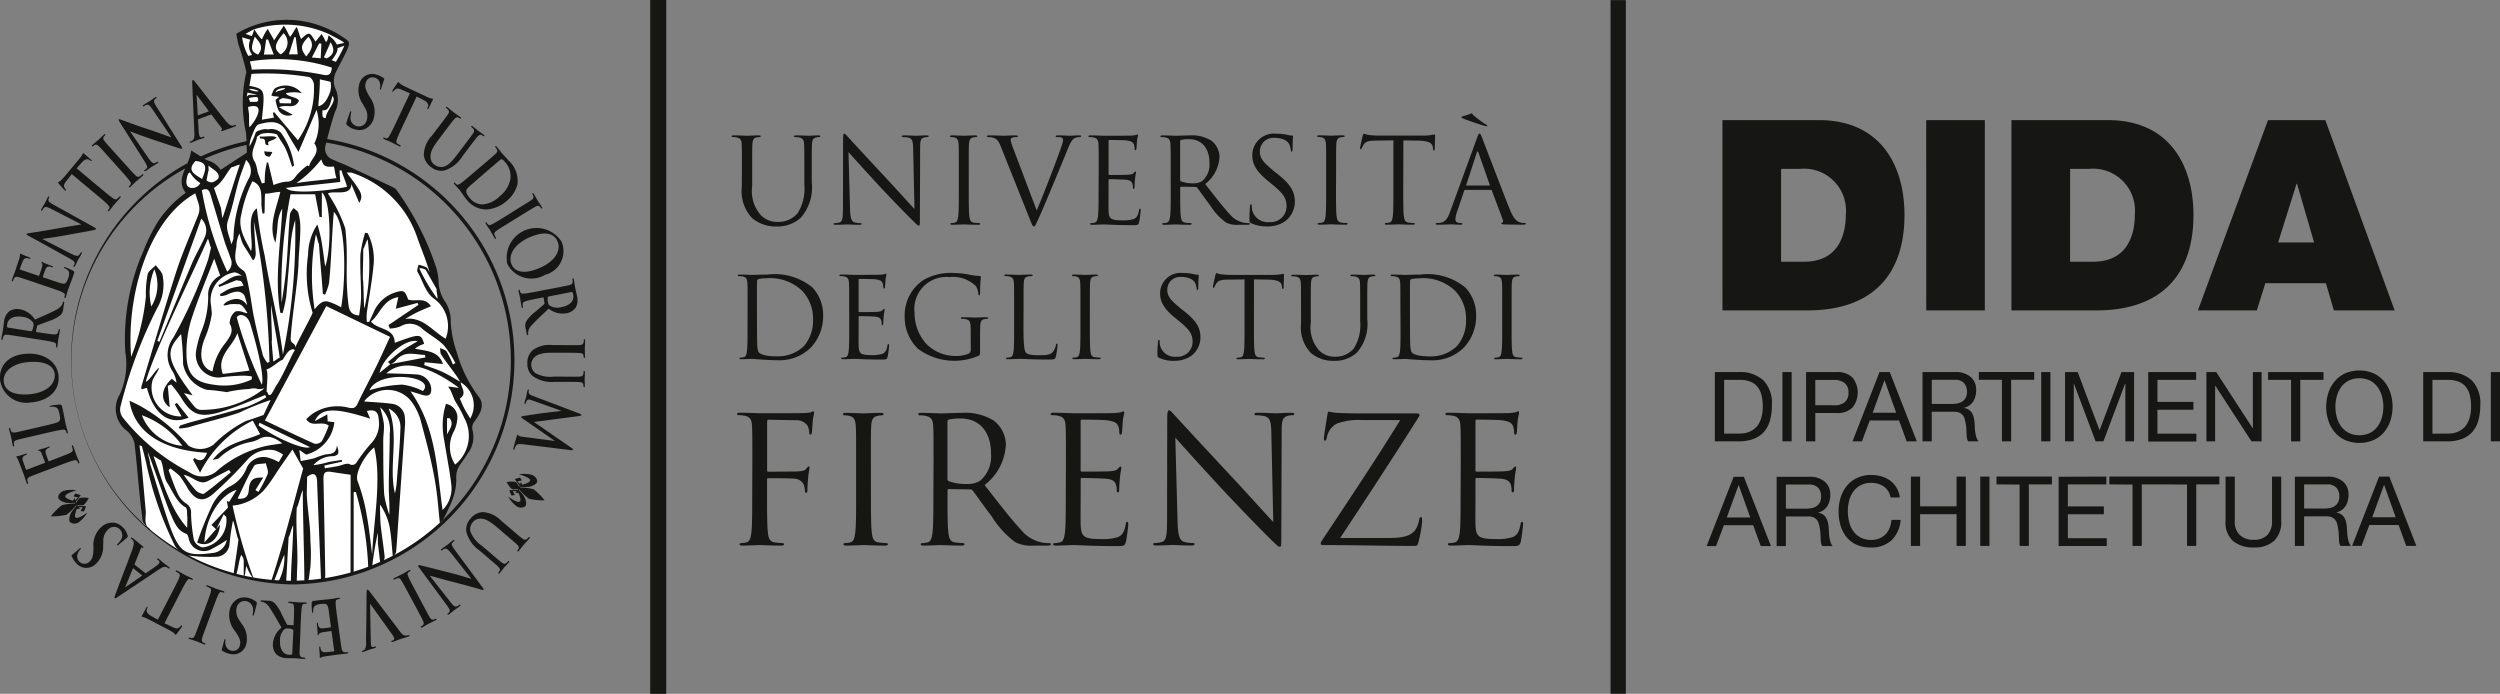 <svg xmlns="http://www.w3.org/2000/svg" xmlns:xlink="http://www.w3.org/1999/xlink" width="159.8" height="44.346" viewBox="0 0 159.8 44.346"><rect x="0" y="0" width="159.8" height="44.346" fill="#808080" stroke="none"/><defs><clipPath id="a"><rect width="159.8" height="44.346" fill="none"/></clipPath></defs><rect width="0.977" height="44.335" transform="translate(102.946 0.01)" fill="#161615"/><g clip-path="url(#a)"><path d="M372.2,105.552l-.738-2.065h-.012l-.75,2.065Zm-.409-2.6,1.73,4.428h-.651l-.484-1.333h-1.873l-.5,1.333h-.6l1.724-4.428Zm4.179,0a1.459,1.459,0,0,1,.989.31,1.068,1.068,0,0,1,.356.85,1.347,1.347,0,0,1-.183.707.943.943,0,0,1-.586.416v.012a.79.79,0,0,1,.313.124.682.682,0,0,1,.192.208.959.959,0,0,1,.105.27,2.932,2.932,0,0,1,.053.31q.012.161.019.329a2.851,2.851,0,0,0,.031.329,2.02,2.02,0,0,0,.071.307.757.757,0,0,0,.139.258h-.657a.367.367,0,0,1-.084-.186,1.874,1.874,0,0,1-.028-.264q-.006-.146-.012-.313a2.161,2.161,0,0,0-.037-.329q-.025-.161-.062-.307a.72.72,0,0,0-.118-.254.581.581,0,0,0-.211-.174.782.782,0,0,0-.347-.065h-1.439v1.891h-.589v-4.428Zm.124,2.009a.854.854,0,0,0,.326-.121.662.662,0,0,0,.223-.242.811.811,0,0,0,.084-.394.794.794,0,0,0-.186-.546.765.765,0,0,0-.6-.211h-1.464v1.544H375.7a2.374,2.374,0,0,0,.391-.031m4.647-1.383a1.369,1.369,0,0,0-.8-.236,1.438,1.438,0,0,0-.679.149,1.34,1.34,0,0,0-.465.4,1.728,1.728,0,0,0-.27.574,2.566,2.566,0,0,0-.087.67,2.869,2.869,0,0,0,.087.716,1.714,1.714,0,0,0,.27.589,1.332,1.332,0,0,0,.468.4,1.457,1.457,0,0,0,.682.149,1.315,1.315,0,0,0,.518-.1,1.172,1.172,0,0,0,.391-.267,1.226,1.226,0,0,0,.257-.406,1.69,1.69,0,0,0,.112-.509h.589a2.011,2.011,0,0,1-.577,1.3,1.866,1.866,0,0,1-1.34.465,2.134,2.134,0,0,1-.9-.177,1.766,1.766,0,0,1-.639-.487,2.091,2.091,0,0,1-.381-.732,3.123,3.123,0,0,1-.127-.905,2.955,2.955,0,0,1,.136-.909,2.189,2.189,0,0,1,.4-.741,1.865,1.865,0,0,1,.657-.5,2.118,2.118,0,0,1,.9-.183,2.276,2.276,0,0,1,.657.093,1.767,1.767,0,0,1,.552.273,1.533,1.533,0,0,1,.4.449,1.649,1.649,0,0,1,.211.623h-.589a1.1,1.1,0,0,0-.437-.707m2.322-.626v1.9h2.332v-1.9h.589v4.428h-.589v-2.028h-2.332v2.028h-.589v-4.428Zm4.433,4.428h-.589v-4.428h.589Zm.452-3.932v-.5h3.541v.5h-1.476v3.932h-.589V103.45Zm7.019-.5v.5H392.5v1.408h2.3v.5h-2.3v1.532h2.487v.5h-3.076v-4.428Zm.192.5v-.5H398.7v.5h-1.476v3.932h-.589V103.45Zm3.491,0v-.5h3.541v.5h-1.476v3.932h-.589V103.45Zm7.044,3.606a1.814,1.814,0,0,1-1.29.425,2.007,2.007,0,0,1-1.336-.406,1.6,1.6,0,0,1-.481-1.293v-2.828h.589v2.828a1.2,1.2,0,0,0,.316.9,1.257,1.257,0,0,0,.912.307,1.136,1.136,0,0,0,.859-.307,1.256,1.256,0,0,0,.294-.9v-2.828h.589v2.828a1.666,1.666,0,0,1-.453,1.274m3.41-4.1a1.458,1.458,0,0,1,.989.31,1.067,1.067,0,0,1,.356.85,1.344,1.344,0,0,1-.183.707.942.942,0,0,1-.586.416v.012a.789.789,0,0,1,.313.124.679.679,0,0,1,.192.208.942.942,0,0,1,.105.27,2.856,2.856,0,0,1,.053.31q.012.161.019.329a2.857,2.857,0,0,0,.031.329,2.016,2.016,0,0,0,.072.307.757.757,0,0,0,.139.258h-.657a.37.37,0,0,1-.084-.186,1.911,1.911,0,0,1-.028-.264q-.006-.146-.012-.313a2.161,2.161,0,0,0-.037-.329q-.025-.161-.062-.307a.72.72,0,0,0-.118-.254.582.582,0,0,0-.211-.174.782.782,0,0,0-.347-.065h-1.439v1.891h-.589v-4.428Zm.124,2.009a.854.854,0,0,0,.326-.121.662.662,0,0,0,.223-.242.812.812,0,0,0,.084-.394.794.794,0,0,0-.186-.546.764.764,0,0,0-.6-.211h-1.464v1.544h1.228a2.375,2.375,0,0,0,.391-.031m4.235.589-.738-2.065h-.012l-.75,2.065Zm-.409-2.6,1.73,4.428h-.651l-.484-1.333h-1.873l-.5,1.333h-.6l1.724-4.428Z" transform="translate(-260.323 -72.476)" fill="#161615"/><path d="M372.748,84.215A2.469,2.469,0,0,0,373,84.2a1.392,1.392,0,0,0,.316-.074,1.445,1.445,0,0,0,.332-.171,1.115,1.115,0,0,0,.295-.3,1.694,1.694,0,0,0,.214-.48,2.528,2.528,0,0,0,.084-.7,2.963,2.963,0,0,0-.078-.71,1.361,1.361,0,0,0-.254-.533,1.116,1.116,0,0,0-.456-.335,1.815,1.815,0,0,0-.688-.115h-.992v3.436Zm-.05-3.932a2.208,2.208,0,0,1,1.575.521,2.086,2.086,0,0,1,.552,1.588,3.585,3.585,0,0,1-.124.989,1.853,1.853,0,0,1-.384.726,1.663,1.663,0,0,1-.664.449,2.652,2.652,0,0,1-.955.155h-1.519V80.283Zm3.391,4.428H375.5V80.283h.589Zm2.666-2.307a1.05,1.05,0,0,0,.735-.2.778.778,0,0,0,.232-.608.769.769,0,0,0-.232-.6,1.084,1.084,0,0,0-.735-.208H377.6V82.4Zm.2-2.121a1.375,1.375,0,0,1,1.014.344,1.528,1.528,0,0,1,0,1.932,1.347,1.347,0,0,1-1.014.341H377.6v1.811h-.589V80.283Zm3.813,2.6-.738-2.065h-.012l-.75,2.065Zm-.409-2.6,1.73,4.428h-.651l-.484-1.333H381.08l-.5,1.333h-.6l1.724-4.428Zm4.179,0a1.461,1.461,0,0,1,.989.31,1.068,1.068,0,0,1,.356.85,1.345,1.345,0,0,1-.183.707.941.941,0,0,1-.586.416v.012a.794.794,0,0,1,.313.124.684.684,0,0,1,.192.208.949.949,0,0,1,.105.27,2.937,2.937,0,0,1,.053.31c.008.108.014.217.019.329a2.852,2.852,0,0,0,.031.329,2.008,2.008,0,0,0,.072.307.755.755,0,0,0,.139.257h-.657a.367.367,0,0,1-.084-.186,1.864,1.864,0,0,1-.028-.263q-.006-.146-.012-.313a2.169,2.169,0,0,0-.037-.329q-.025-.161-.062-.307a.72.72,0,0,0-.118-.254.581.581,0,0,0-.211-.174.782.782,0,0,0-.347-.065h-1.439v1.891h-.589V80.283Zm.124,2.009a.848.848,0,0,0,.326-.121.662.662,0,0,0,.223-.242.813.813,0,0,0,.084-.394.8.8,0,0,0-.186-.546.766.766,0,0,0-.6-.211h-1.464v1.544h1.228a2.343,2.343,0,0,0,.391-.031m1.389-1.513v-.5h3.541v.5h-1.476v3.932h-.589V80.78Zm4.576,3.932h-.589V80.283h.589Zm1.742-4.428,1.4,3.721,1.4-3.721h.806v4.428h-.558V81.028H397.4l-1.383,3.684h-.5l-1.383-3.684h-.012v3.684h-.558V80.283Zm7.571,0v.5H399.47v1.408h2.3v.5h-2.3v1.532h2.487v.5h-3.076V80.283Zm1.283,0,2.332,3.591h.012V80.283h.558v4.428h-.645l-2.313-3.553h-.012v3.553H402.6V80.283Zm3.317.5v-.5h3.541v.5H408.6v3.932h-.589V80.78Zm4.39,2.378a1.793,1.793,0,0,0,.273.586,1.4,1.4,0,0,0,.478.419,1.606,1.606,0,0,0,1.389,0,1.4,1.4,0,0,0,.478-.419,1.792,1.792,0,0,0,.273-.586,2.556,2.556,0,0,0,0-1.321,1.793,1.793,0,0,0-.273-.586,1.4,1.4,0,0,0-.478-.418,1.6,1.6,0,0,0-1.389,0,1.4,1.4,0,0,0-.478.418,1.8,1.8,0,0,0-.273.586,2.556,2.556,0,0,0,0,1.321m-.542-1.532a2.2,2.2,0,0,1,.4-.741,1.96,1.96,0,0,1,.664-.515,2.317,2.317,0,0,1,1.848,0,1.96,1.96,0,0,1,.664.515,2.2,2.2,0,0,1,.4.741,2.917,2.917,0,0,1,0,1.743,2.192,2.192,0,0,1-.4.741,1.916,1.916,0,0,1-.664.512,2.353,2.353,0,0,1-1.848,0,1.916,1.916,0,0,1-.664-.512,2.192,2.192,0,0,1-.4-.741,2.91,2.91,0,0,1,0-1.743m7.638,2.589a2.469,2.469,0,0,0,.248-.015,1.389,1.389,0,0,0,.316-.074,1.441,1.441,0,0,0,.332-.171,1.115,1.115,0,0,0,.295-.3,1.694,1.694,0,0,0,.214-.48,2.529,2.529,0,0,0,.084-.7,2.963,2.963,0,0,0-.078-.71,1.361,1.361,0,0,0-.254-.533,1.116,1.116,0,0,0-.456-.335,1.815,1.815,0,0,0-.688-.115h-.993v3.436Zm-.05-3.932a2.207,2.207,0,0,1,1.575.521,2.086,2.086,0,0,1,.552,1.588,3.6,3.6,0,0,1-.124.989,1.852,1.852,0,0,1-.384.726,1.665,1.665,0,0,1-.664.449,2.654,2.654,0,0,1-.955.155h-1.52V80.283Zm3.391,4.428h-.589V80.283h.589Z" transform="translate(-261.566 -56.501)" fill="#161615"/><path d="M376.577,29.118h1.192a2.678,2.678,0,0,1,2.947,2.9c0,1.141-.358,3.033-2.675,3.033h-1.465Zm-3.748,9.046h5.417c4.242,0,6.218-2.351,6.218-6.1,0-3.067-1.448-6.065-5.486-6.065h-6.15Zm13.027,0H389.6V26h-3.748Zm9.194-9.046h1.192a2.678,2.678,0,0,1,2.947,2.9c0,1.141-.358,3.033-2.675,3.033h-1.465ZM391.3,38.164h5.417c4.242,0,6.218-2.351,6.218-6.1,0-3.067-1.448-6.065-5.486-6.065H391.3Zm11.919,0h3.765l.545-1.738H411.4l.511,1.738h3.884L411.364,26H407.7Zm5.128-4.344,1.175-3.748h.034l1.09,3.748Z" transform="translate(-262.729 -18.322)" fill="#161615"/><rect width="1.024" height="44.346" transform="translate(41.561)" fill="#161615"/><path d="M160.5,94.22c0,1.077,0,1.964-.056,2.435-.045.325-.1.572-.325.617a1.733,1.733,0,0,1-.337.045c-.067,0-.089.034-.089.067,0,.067.056.09.179.09.337,0,1.044-.034,1.1-.034s.763.034,1.38.034c.123,0,.18-.034.18-.09,0-.034-.022-.067-.09-.067a4.9,4.9,0,0,1-.5-.045c-.337-.045-.4-.292-.438-.617-.056-.471-.056-1.358-.056-2.435v-.954c0-.079.022-.1.079-.1.191,0,1.414,0,1.694.034a.679.679,0,0,1,.584.4,1.914,1.914,0,0,1,.067.4c0,.056.022.1.079.1.078,0,.078-.112.078-.213,0-.079.022-.527.045-.752.033-.37.089-.561.089-.628s-.011-.09-.056-.09-.079.056-.123.112c-.1.146-.247.18-.516.2-.157.011-.314.011-.5.011l-1.436.011c-.067,0-.079-.034-.079-.1v-3.1c0-.09.034-.123.1-.123l1.728.034a.855.855,0,0,1,.763.359,1.211,1.211,0,0,1,.1.426c0,.079.022.135.079.135s.078-.067.089-.123c.022-.135.045-.628.056-.741.034-.314.09-.449.09-.527,0-.056-.022-.1-.067-.1s-.09.045-.157.067a2.455,2.455,0,0,1-.494.045c-.258.011-2.536.011-2.76.011-.056,0-.763-.034-1.268-.034-.123,0-.18.022-.18.09,0,.045.045.067.09.067a2.1,2.1,0,0,1,.381.034c.37.079.46.258.483.64.022.359.022.673.022,2.424Zm7.585-1.975c0-1.751,0-2.065.022-2.424.022-.393.112-.584.415-.64a1.668,1.668,0,0,1,.281-.034c.045,0,.09-.022.09-.067,0-.067-.056-.09-.18-.09-.337,0-1.044.034-1.1.034s-.763-.034-1.133-.034c-.123,0-.18.022-.18.09,0,.045.045.067.09.067a1.473,1.473,0,0,1,.348.045c.247.056.359.247.381.628.022.359.022.673.022,2.424V94.22c0,1.077,0,1.964-.056,2.435-.045.325-.1.572-.325.617a1.733,1.733,0,0,1-.337.045c-.067,0-.09.034-.09.067,0,.067.056.09.18.09.337,0,1.044-.034,1.1-.034s.763.034,1.38.034c.123,0,.18-.034.18-.09,0-.034-.022-.067-.09-.067a4.9,4.9,0,0,1-.5-.045c-.337-.045-.4-.292-.438-.617-.056-.471-.056-1.358-.056-2.435Zm3.995,1.975c0,1.077,0,1.964-.056,2.435-.045.325-.1.572-.325.617a1.733,1.733,0,0,1-.337.045c-.067,0-.09.034-.09.067,0,.067.056.09.18.09.337,0,1.044-.034,1.055-.034.056,0,.763.034,1.38.034.123,0,.18-.034.18-.09,0-.034-.022-.067-.09-.067a4.9,4.9,0,0,1-.5-.045c-.337-.045-.4-.292-.438-.617-.056-.471-.056-1.358-.056-2.435v-.269c0-.056.022-.09.079-.09l1.38.022a.181.181,0,0,1,.146.067c.224.292.752,1.044,1.223,1.661a5.856,5.856,0,0,0,1.515,1.65,2.283,2.283,0,0,0,1.2.213h.8c.2,0,.269-.022.269-.09,0-.034-.045-.067-.1-.067a2.693,2.693,0,0,1-.438-.034,2.321,2.321,0,0,1-1.369-.808c-.651-.7-1.414-1.694-2.334-2.872a3.463,3.463,0,0,0,1.358-2.592,1.964,1.964,0,0,0-.774-1.526,3.455,3.455,0,0,0-2.053-.494c-.348,0-1.2.034-1.324.034-.056,0-.763-.034-1.268-.034-.123,0-.18.022-.18.09,0,.045.045.067.09.067a2.1,2.1,0,0,1,.382.034c.37.079.46.258.483.64.022.359.022.673.022,2.424Zm.9-4.668a.135.135,0,0,1,.09-.135,3.388,3.388,0,0,1,.752-.067c1.2,0,1.941.842,1.941,2.244a2.049,2.049,0,0,1-.685,1.728,1.453,1.453,0,0,1-.841.213,3.093,3.093,0,0,1-1.178-.18.147.147,0,0,1-.079-.135Zm7.563,4.668c0,1.077,0,1.964-.056,2.435-.045.325-.1.572-.325.617a1.733,1.733,0,0,1-.337.045c-.067,0-.09.034-.09.067,0,.067.056.09.18.09.337,0,1.044-.034,1.1-.034.325,0,1.077.067,2.771.067.438,0,.527,0,.606-.292a10.98,10.98,0,0,0,.146-1.089c0-.078,0-.168-.067-.168s-.079.045-.1.168c-.079.46-.213.685-.5.808a3.219,3.219,0,0,1-1.077.123c-1.1,0-1.268-.146-1.3-.92-.011-.236,0-1.537,0-1.919v-.988a.071.071,0,0,1,.079-.079c.191,0,1.3.022,1.6.056.437.045.538.236.583.393a1.146,1.146,0,0,1,.045.37c0,.056.022.1.079.1.079,0,.079-.123.079-.213s.022-.494.045-.718c.034-.37.09-.561.09-.628s-.022-.09-.056-.09-.09.056-.168.146c-.1.112-.258.135-.527.157s-1.638.022-1.784.022c-.056,0-.067-.034-.067-.112v-3.1c0-.079.022-.112.067-.112.123,0,1.347.011,1.537.034.606.067.718.2.8.382a1.2,1.2,0,0,1,.067.4c0,.09.022.146.09.146.045,0,.067-.067.079-.123.022-.135.045-.628.056-.741.034-.314.09-.449.09-.527,0-.056-.011-.1-.045-.1-.056,0-.1.045-.157.056a2.993,2.993,0,0,1-.483.056c-.258.011-2.491.011-2.57.011-.056,0-.763-.034-1.268-.034-.123,0-.18.022-.18.09,0,.045.045.067.09.067a2.1,2.1,0,0,1,.382.034c.37.079.46.258.483.64.022.359.022.673.022,2.424Zm7-3.647c.359.4,1.627,1.818,2.929,3.22,1.19,1.279,2.805,2.929,2.929,3.041.594.595.729.718.819.718s.1-.056.1-.8l.022-6.575c0-.673.045-.92.415-1a.989.989,0,0,1,.269-.034c.079,0,.123-.034.123-.079,0-.067-.079-.079-.2-.079-.46,0-.83.034-.954.034s-.662-.034-1.167-.034c-.135,0-.224.011-.224.079,0,.045.011.079.09.079a2.992,2.992,0,0,1,.55.056c.348.09.426.337.438,1.066l.123,5.7c-.359-.37-1.582-1.739-2.693-2.929-1.728-1.852-3.4-3.658-3.568-3.849-.112-.112-.3-.359-.393-.359s-.123.123-.123.561l-.011,6.43c0,1.021-.056,1.346-.337,1.425a1.61,1.61,0,0,1-.46.067c-.056,0-.09.022-.09.067,0,.079.067.09.18.09.5,0,.976-.034,1.077-.034s.55.034,1.19.034c.135,0,.2-.022.2-.09,0-.045-.034-.067-.09-.067a2.461,2.461,0,0,1-.561-.067c-.3-.09-.415-.382-.438-1.3Zm10.536,6.418c1.706-2.581,3.4-5.162,5.027-7.742a.19.19,0,0,0,.045-.135c0-.067-.056-.09-.224-.09H199.8c-.348,0-.887.011-1.953-.034a3.108,3.108,0,0,1-.471-.079c-.067,0-.09.056-.112.213-.056.337-.224,1.358-.224,1.492,0,.09.011.146.067.146s.1-.034.123-.2a1.263,1.263,0,0,1,.639-.887,4.077,4.077,0,0,1,1.616-.224h2.435c-1.56,2.536-3.254,5.061-4.926,7.585-.134.2-.157.258-.157.314,0,.079.067.09.2.09,1.964,0,3.849.056,5.723.056.258,0,.269-.022.337-.292a7.353,7.353,0,0,0,.224-1.291c0-.213-.022-.258-.09-.258s-.079.067-.1.179a1.806,1.806,0,0,1-.224.606c-.236.337-.595.55-1.773.55Zm7.7-2.771c0,1.077,0,1.964-.056,2.435-.045.325-.1.572-.325.617a1.733,1.733,0,0,1-.337.045c-.067,0-.09.034-.09.067,0,.067.056.09.18.09.337,0,1.044-.034,1.1-.034.325,0,1.077.067,2.771.067.438,0,.527,0,.606-.292a10.98,10.98,0,0,0,.146-1.089c0-.078,0-.168-.067-.168s-.079.045-.1.168c-.079.46-.213.685-.5.808a3.217,3.217,0,0,1-1.077.123c-1.1,0-1.268-.146-1.3-.92-.011-.236,0-1.537,0-1.919v-.988a.071.071,0,0,1,.079-.079c.191,0,1.3.022,1.6.056.438.045.539.236.584.393a1.146,1.146,0,0,1,.045.37c0,.056.022.1.079.1.079,0,.079-.123.079-.213s.022-.494.045-.718c.034-.37.09-.561.09-.628s-.022-.09-.056-.09-.09.056-.168.146c-.1.112-.258.135-.527.157s-1.638.022-1.784.022c-.056,0-.067-.034-.067-.112v-3.1c0-.079.022-.112.067-.112.123,0,1.346.011,1.537.034.606.067.718.2.8.382a1.2,1.2,0,0,1,.067.4c0,.09.022.146.09.146.045,0,.067-.067.079-.123.022-.135.045-.628.056-.741.034-.314.09-.449.09-.527,0-.056-.011-.1-.045-.1-.056,0-.1.045-.157.056a2.993,2.993,0,0,1-.483.056c-.258.011-2.491.011-2.57.011-.056,0-.763-.034-1.268-.034-.123,0-.18.022-.18.09,0,.045.045.067.09.067a2.1,2.1,0,0,1,.382.034c.37.079.46.258.483.64.022.359.022.673.022,2.424Z" transform="translate(-112.418 -62.6)" fill="#161615"/><path d="M160.32,62.517c0,.687,0,1.253-.036,1.554-.029.208-.064.365-.208.394a1.1,1.1,0,0,1-.215.029c-.043,0-.057.022-.057.043,0,.043.036.057.115.057.215,0,.666-.022.7-.022.072,0,.974.086,1.59.086a2.846,2.846,0,0,0,2.17-.824,2.927,2.927,0,0,0,.773-2.019A2.558,2.558,0,0,0,164.459,60a3.8,3.8,0,0,0-2.872-.817c-.43,0-.881.022-.967.022-.036,0-.487-.022-.809-.022-.079,0-.115.014-.115.057s.028.043.057.043A1.351,1.351,0,0,1,160,59.3c.236.05.294.165.308.408s.014.43.014,1.547Zm.6-1.375c0-.551,0-1.282.007-1.526a.129.129,0,0,1,.086-.143,1.911,1.911,0,0,1,.465-.05,2.944,2.944,0,0,1,2.342.809,2.561,2.561,0,0,1,.687,1.8,2.507,2.507,0,0,1-.573,1.712,2.4,2.4,0,0,1-1.7.666c-.845,0-1.125-.151-1.218-.286a1.562,1.562,0,0,1-.079-.544c-.007-.136-.014-.8-.014-1.554Zm5.9,1.375c0,.687,0,1.253-.036,1.554-.029.208-.064.365-.208.394a1.093,1.093,0,0,1-.215.029c-.043,0-.057.022-.057.043,0,.043.036.057.115.057.215,0,.666-.022.7-.022.208,0,.687.043,1.769.043.279,0,.337,0,.387-.186.036-.15.093-.637.093-.695s0-.107-.043-.107-.05.029-.064.107c-.05.294-.136.437-.322.516a2.06,2.06,0,0,1-.687.079c-.7,0-.809-.093-.831-.587-.007-.15,0-.981,0-1.225v-.63a.045.045,0,0,1,.05-.05c.122,0,.831.014,1.024.036.279.028.344.15.372.25a.731.731,0,0,1,.029.237c0,.036.014.064.05.064s.05-.079.05-.136.014-.315.029-.458c.022-.236.057-.358.057-.4s-.014-.057-.036-.057-.057.036-.108.093-.165.086-.337.1-1.046.014-1.139.014c-.036,0-.043-.022-.043-.071V59.53c0-.05.014-.071.043-.071.079,0,.859.007.981.021.387.043.458.129.509.244a.764.764,0,0,1,.043.258c0,.057.014.093.057.093s.043-.043.05-.079c.014-.086.028-.4.036-.473.022-.2.057-.286.057-.337s-.007-.064-.029-.064-.064.029-.1.036a1.886,1.886,0,0,1-.308.036c-.165.007-1.59.007-1.64.007s-.487-.022-.809-.022c-.079,0-.115.014-.115.057s.029.043.057.043a1.352,1.352,0,0,1,.243.021c.236.05.294.165.308.408s.014.43.014,1.547Zm7.77,1.468a.26.26,0,0,1-.143.251,1.952,1.952,0,0,1-.816.15,2.607,2.607,0,0,1-1.876-.766,2.921,2.921,0,0,1-.759-1.984,2.046,2.046,0,0,1,2.242-2.292,2.078,2.078,0,0,1,1.683.58,1.1,1.1,0,0,1,.15.473c.007.064.014.107.05.107s.064-.036.064-.15a9.043,9.043,0,0,1,.05-1.017c0-.029-.014-.057-.086-.065a3.568,3.568,0,0,1-.58-.071,6.129,6.129,0,0,0-1.1-.122,3.518,3.518,0,0,0-1.905.451,2.715,2.715,0,0,0-1.2,2.356,2.8,2.8,0,0,0,.852,2.041,3.9,3.9,0,0,0,3.874.444c.086-.05.093-.064.093-.387v-.8c0-.3,0-.516.014-.745.014-.251.071-.372.265-.408a1.052,1.052,0,0,1,.179-.022c.029,0,.057-.014.057-.043s-.036-.057-.114-.057c-.215,0-.666.022-.7.022s-.487-.022-.809-.022c-.079,0-.115.014-.115.057s.028.043.057.043a1.325,1.325,0,0,1,.243.022c.286.079.322.157.322.738Zm3.373-2.728c0-1.117,0-1.318.014-1.547.014-.251.072-.372.279-.408a1.7,1.7,0,0,1,.236-.021c.029,0,.057-.014.057-.043s-.036-.057-.115-.057c-.215,0-.738.022-.773.022s-.487-.022-.809-.022c-.079,0-.115.014-.115.057s.029.043.057.043a1.352,1.352,0,0,1,.243.021c.237.05.294.165.308.408s.014.43.014,1.547v1.26c0,.687,0,1.253-.036,1.554-.029.208-.064.365-.208.394a1.093,1.093,0,0,1-.215.029c-.043,0-.057.022-.057.043,0,.043.036.057.115.057.215,0,.637-.022.7-.022.415,0,.888.043,1.919.043.38,0,.4-.028.451-.193a4.582,4.582,0,0,0,.107-.716c0-.079-.007-.107-.043-.107s-.057.036-.065.093a1,1,0,0,1-.186.43c-.172.208-.487.215-.867.215-.558,0-.745-.05-.859-.165s-.157-.587-.157-1.64Zm4.239,0c0-1.117,0-1.318.014-1.547.014-.251.071-.372.265-.408a1.077,1.077,0,0,1,.179-.021c.029,0,.057-.014.057-.043s-.036-.057-.115-.057c-.215,0-.666.022-.7.022s-.487-.022-.724-.022c-.079,0-.115.014-.115.057s.029.043.057.043a.949.949,0,0,1,.222.028c.158.036.229.158.243.4s.014.43.014,1.547v1.26c0,.687,0,1.253-.036,1.554-.029.208-.064.365-.208.394a1.093,1.093,0,0,1-.215.029c-.043,0-.057.022-.057.043,0,.043.036.057.115.057.215,0,.666-.022.7-.022s.487.022.881.022c.079,0,.115-.022.115-.057s-.014-.043-.057-.043a3.088,3.088,0,0,1-.322-.029c-.215-.029-.258-.186-.279-.394-.036-.3-.036-.866-.036-1.554Zm5.378,3.437a1.885,1.885,0,0,0,1.081-.3,1.485,1.485,0,0,0,.609-1.189c0-.573-.2-1.017-1.045-1.683l-.2-.157c-.673-.552-.874-.795-.874-1.2a.814.814,0,0,1,.881-.831c.659,0,.852.3.9.38a1.258,1.258,0,0,1,.093.358c.007.057.014.093.057.093s.05-.05.05-.165c0-.487.029-.724.029-.759s-.014-.05-.071-.05a1.171,1.171,0,0,1-.251-.036,2.784,2.784,0,0,0-.666-.072,1.312,1.312,0,0,0-1.482,1.289c0,.487.172.931.931,1.554l.322.265c.616.509.824.795.824,1.289a.956.956,0,0,1-1.024.952.975.975,0,0,1-1.06-.73,1.277,1.277,0,0,1-.021-.265c0-.057-.007-.079-.05-.079s-.05.036-.057.115c-.007.115-.036.4-.036.759,0,.193.007.222.107.272a2.168,2.168,0,0,0,.959.193m5.106-5.206.9.014c.687.014.852.179.881.394l.007.079c.007.1.021.122.057.122s.05-.029.05-.093.021-.573.021-.788c0-.043,0-.086-.036-.086a3.464,3.464,0,0,1-.709.072h-2.686c-.086,0-.358-.014-.566-.036a1.339,1.339,0,0,1-.315-.086c-.029,0-.057.093-.071.136s-.158.673-.158.745c0,.043.014.065.036.065s.05-.014.072-.072a1.241,1.241,0,0,1,.122-.222c.115-.172.286-.222.731-.229l1.06-.014v3.029c0,.687,0,1.253-.036,1.554-.029.208-.065.365-.208.394a1.093,1.093,0,0,1-.215.029c-.043,0-.057.022-.057.043,0,.043.036.057.115.057.215,0,.666-.022.7-.022s.487.022.881.022c.079,0,.115-.022.115-.057s-.014-.043-.057-.043a3.088,3.088,0,0,1-.322-.029c-.215-.029-.258-.186-.279-.394-.036-.3-.036-.866-.036-1.554Zm3.008,2.814a2.368,2.368,0,0,0,.623,1.884,2.2,2.2,0,0,0,1.475.508,2.1,2.1,0,0,0,1.475-.53,2.79,2.79,0,0,0,.659-2.141v-.766c0-1.117,0-1.318.014-1.547.014-.251.071-.372.265-.408a.63.63,0,0,1,.179-.021c.029,0,.057-.014.057-.043s-.036-.057-.115-.057c-.215,0-.552.022-.6.022s-.437-.022-.759-.022c-.079,0-.115.014-.115.057s.029.043.057.043a1.352,1.352,0,0,1,.243.021c.237.05.294.165.308.408s.014.43.014,1.547v.9a2.781,2.781,0,0,1-.415,1.755,1.505,1.505,0,0,1-1.124.516,1.4,1.4,0,0,1-1.081-.394,2.205,2.205,0,0,1-.537-1.769v-1c0-1.117,0-1.318.014-1.547.014-.251.071-.38.265-.408a1.074,1.074,0,0,1,.179-.021c.029,0,.057-.014.057-.043s-.036-.057-.115-.057c-.215,0-.645.022-.709.022s-.5-.022-.824-.022c-.079,0-.115.014-.115.057s.029.043.057.043a1.353,1.353,0,0,1,.244.021c.236.05.294.165.308.408s.014.43.014,1.547Zm6.36.215c0,.687,0,1.253-.036,1.554-.029.208-.065.365-.208.394a1.093,1.093,0,0,1-.215.029c-.043,0-.057.022-.057.043,0,.043.036.057.115.057.215,0,.666-.022.7-.022.072,0,.974.086,1.59.086a2.846,2.846,0,0,0,2.17-.824,2.927,2.927,0,0,0,.773-2.019A2.559,2.559,0,0,0,206.191,60a3.8,3.8,0,0,0-2.872-.817c-.43,0-.881.022-.967.022-.036,0-.487-.022-.809-.022-.079,0-.115.014-.115.057s.029.043.057.043a1.351,1.351,0,0,1,.243.021c.237.05.294.165.308.408s.014.43.014,1.547Zm.6-1.375c0-.551,0-1.282.007-1.526a.13.13,0,0,1,.086-.143,1.911,1.911,0,0,1,.465-.05,2.945,2.945,0,0,1,2.342.809,2.562,2.562,0,0,1,.687,1.8,2.508,2.508,0,0,1-.573,1.712,2.4,2.4,0,0,1-1.7.666c-.845,0-1.125-.151-1.218-.286a1.569,1.569,0,0,1-.079-.544c-.007-.136-.014-.8-.014-1.554Zm6.5.115c0-1.117,0-1.318.014-1.547.014-.251.072-.372.265-.408a1.074,1.074,0,0,1,.179-.021c.029,0,.057-.014.057-.043s-.036-.057-.115-.057c-.215,0-.666.022-.7.022s-.487-.022-.723-.022c-.079,0-.115.014-.115.057s.029.043.057.043a.95.95,0,0,1,.222.028c.157.036.229.158.243.4s.014.43.014,1.547v1.26c0,.687,0,1.253-.036,1.554-.029.208-.065.365-.208.394a1.093,1.093,0,0,1-.215.029c-.043,0-.057.022-.057.043,0,.043.036.057.115.057.215,0,.666-.022.7-.022s.487.022.881.022c.079,0,.115-.022.115-.057s-.014-.043-.057-.043a3.081,3.081,0,0,1-.322-.029c-.215-.029-.258-.186-.279-.394-.036-.3-.036-.866-.036-1.554Z" transform="translate(-112.537 -41.632)" fill="#161615"/><path d="M158.993,29.262a2.5,2.5,0,0,0,.658,1.988,2.321,2.321,0,0,0,1.557.537,2.213,2.213,0,0,0,1.557-.559,2.945,2.945,0,0,0,.7-2.26v-.809c0-1.179,0-1.391.015-1.633.015-.265.076-.393.28-.431a.654.654,0,0,1,.189-.023c.03,0,.06-.015.06-.045,0-.045-.038-.061-.121-.061-.227,0-.582.023-.635.023s-.461-.023-.8-.023c-.083,0-.121.015-.121.061,0,.03.03.045.061.045a1.42,1.42,0,0,1,.257.023c.249.053.31.174.325.431.015.242.015.454.015,1.633V29.1a2.937,2.937,0,0,1-.439,1.852,1.589,1.589,0,0,1-1.187.544,1.478,1.478,0,0,1-1.141-.416,2.328,2.328,0,0,1-.567-1.867V28.158c0-1.179,0-1.391.015-1.633.015-.265.076-.4.28-.431a1.131,1.131,0,0,1,.189-.023c.03,0,.061-.015.061-.045,0-.045-.038-.061-.121-.061-.227,0-.68.023-.748.023s-.529-.023-.869-.023c-.083,0-.121.015-.121.061,0,.03.03.045.06.045a1.42,1.42,0,0,1,.257.023c.25.053.31.174.325.431.015.242.015.454.015,1.633Zm6.818-2.23c.242.272,1.1,1.225,1.973,2.17.8.862,1.89,1.973,1.973,2.049.4.4.491.484.552.484s.068-.038.068-.537l.015-4.43c0-.453.03-.62.28-.673a.664.664,0,0,1,.181-.023c.053,0,.083-.022.083-.053,0-.045-.053-.053-.136-.053-.31,0-.56.023-.643.023s-.446-.023-.786-.023c-.091,0-.151.007-.151.053,0,.03.007.053.06.053a2.028,2.028,0,0,1,.371.038c.234.061.287.227.295.718l.083,3.84c-.242-.25-1.066-1.172-1.814-1.973-1.164-1.247-2.29-2.464-2.4-2.593-.076-.076-.2-.242-.265-.242s-.083.083-.083.378l-.007,4.332c0,.688-.038.907-.227.96a1.086,1.086,0,0,1-.31.045c-.038,0-.06.015-.06.045,0,.053.045.061.121.061.34,0,.658-.023.726-.023s.37.023.8.023c.091,0,.136-.015.136-.061,0-.03-.023-.045-.061-.045a1.659,1.659,0,0,1-.378-.045c-.2-.061-.28-.257-.295-.877Zm7.688,1.127c0-1.179,0-1.391.015-1.633.015-.265.076-.393.28-.431a1.135,1.135,0,0,1,.189-.023c.03,0,.061-.015.061-.045,0-.045-.038-.061-.121-.061-.227,0-.7.023-.741.023s-.514-.023-.763-.023c-.083,0-.121.015-.121.061,0,.03.03.045.061.045a.988.988,0,0,1,.234.03c.167.038.242.166.257.423.015.242.015.454.015,1.633v1.33c0,.726,0,1.323-.038,1.64-.03.219-.068.386-.219.416a1.147,1.147,0,0,1-.227.03c-.045,0-.061.022-.061.045,0,.045.038.061.121.061.227,0,.7-.023.741-.023s.514.023.93.023c.083,0,.121-.023.121-.061,0-.023-.015-.045-.061-.045a3.244,3.244,0,0,1-.34-.03c-.227-.03-.272-.2-.295-.416-.038-.317-.038-.915-.038-1.64Zm2.88-1.27a2.9,2.9,0,0,1-.2-.628.152.152,0,0,1,.1-.151.886.886,0,0,1,.287-.038c.053,0,.076-.015.076-.053s-.068-.053-.2-.053c-.287,0-.628.023-.7.023-.091,0-.522-.023-.884-.023-.121,0-.2.007-.2.053,0,.03.015.053.061.053a1.168,1.168,0,0,1,.287.03c.265.076.378.159.544.582l1.852,4.634c.144.363.181.469.272.469.076,0,.106-.121.318-.574.174-.37.514-1.187.975-2.29.385-.93.763-1.837.847-2.049.2-.514.317-.643.416-.711a.685.685,0,0,1,.363-.091c.061,0,.091-.015.091-.053s-.045-.053-.129-.053c-.219,0-.544.023-.589.023-.091,0-.439-.023-.741-.023-.121,0-.166.015-.166.061s.038.045.083.045a.949.949,0,0,1,.287.03.186.186,0,0,1,.1.174,1.086,1.086,0,0,1-.068.287c-.167.544-1.179,3.183-1.618,4.2Zm5.42,2.6c0,.726,0,1.323-.038,1.64-.03.219-.068.386-.219.416a1.147,1.147,0,0,1-.227.03c-.045,0-.061.022-.061.045,0,.045.038.061.121.061.227,0,.7-.023.741-.023.219,0,.726.045,1.867.045.3,0,.355,0,.408-.2.038-.159.1-.673.1-.733s0-.114-.045-.114-.053.03-.068.114c-.053.31-.144.461-.34.544a2.164,2.164,0,0,1-.726.083c-.741,0-.854-.1-.877-.62-.008-.159,0-1.036,0-1.293v-.665a.048.048,0,0,1,.053-.053c.128,0,.877.015,1.081.038.3.03.363.159.393.265a.766.766,0,0,1,.03.25c0,.038.015.068.053.068.053,0,.053-.083.053-.144s.015-.333.03-.484c.022-.25.061-.378.061-.423s-.015-.061-.038-.061-.06.038-.113.1c-.068.076-.174.091-.355.106s-1.1.015-1.2.015c-.038,0-.045-.022-.045-.076V26.336c0-.053.015-.076.045-.076.083,0,.907.008,1.036.023.408.045.484.136.537.257a.812.812,0,0,1,.045.272c0,.061.015.1.061.1.03,0,.045-.045.053-.083.015-.091.03-.423.038-.5.023-.212.061-.3.061-.356,0-.038-.008-.068-.03-.068-.038,0-.068.03-.106.038a2.037,2.037,0,0,1-.325.038c-.174.008-1.678.008-1.731.008-.038,0-.514-.023-.854-.023-.083,0-.121.015-.121.061,0,.03.03.045.061.045a1.417,1.417,0,0,1,.257.023c.25.053.31.174.325.431.015.242.015.454.015,1.633Zm4.611,0c0,.726,0,1.323-.038,1.64-.03.219-.068.386-.219.416a1.152,1.152,0,0,1-.227.03c-.045,0-.061.022-.061.045,0,.045.038.061.121.061.227,0,.7-.023.711-.023.038,0,.514.023.93.023.083,0,.121-.023.121-.061,0-.023-.015-.045-.061-.045a3.252,3.252,0,0,1-.34-.03c-.227-.03-.272-.2-.294-.416-.038-.317-.038-.915-.038-1.64v-.182c0-.038.015-.061.053-.061l.93.015a.121.121,0,0,1,.1.045c.152.2.506.7.824,1.119a3.952,3.952,0,0,0,1.021,1.111,1.541,1.541,0,0,0,.809.144h.537c.136,0,.182-.015.182-.061,0-.023-.03-.045-.068-.045a1.81,1.81,0,0,1-.295-.023,1.564,1.564,0,0,1-.923-.544c-.438-.469-.952-1.141-1.572-1.935a2.332,2.332,0,0,0,.915-1.746A1.324,1.324,0,0,0,189,26.3a2.329,2.329,0,0,0-1.384-.333c-.234,0-.809.023-.892.023-.038,0-.514-.023-.854-.023-.083,0-.121.015-.121.061,0,.03.03.045.061.045a1.419,1.419,0,0,1,.257.023c.25.053.31.174.325.431.015.242.015.454.015,1.633Zm.6-3.145a.091.091,0,0,1,.061-.091,2.269,2.269,0,0,1,.506-.045c.809,0,1.308.567,1.308,1.512a1.381,1.381,0,0,1-.461,1.164.979.979,0,0,1-.567.144,2.085,2.085,0,0,1-.794-.121.1.1,0,0,1-.053-.091Zm5.55,5.443a1.987,1.987,0,0,0,1.141-.317,1.566,1.566,0,0,0,.643-1.255c0-.6-.212-1.073-1.1-1.776l-.212-.167c-.711-.582-.923-.839-.923-1.27a.859.859,0,0,1,.93-.877c.7,0,.9.317.945.4a1.33,1.33,0,0,1,.1.378c.008.061.015.1.061.1s.053-.053.053-.174c0-.514.03-.763.03-.8s-.015-.053-.076-.053a1.239,1.239,0,0,1-.264-.038,2.925,2.925,0,0,0-.7-.076,1.384,1.384,0,0,0-1.565,1.36c0,.514.182.983.983,1.64l.34.28c.65.537.869.839.869,1.361a1.009,1.009,0,0,1-1.081,1.005,1.028,1.028,0,0,1-1.119-.771,1.309,1.309,0,0,1-.023-.28c0-.06-.007-.083-.053-.083s-.053.038-.061.121c-.008.121-.038.423-.038.8,0,.2.007.234.113.287a2.291,2.291,0,0,0,1.013.2m4.415-3.628c0-1.179,0-1.391.015-1.633.015-.265.076-.393.28-.431a1.138,1.138,0,0,1,.189-.023c.03,0,.06-.015.06-.045,0-.045-.038-.061-.121-.061-.226,0-.7.023-.741.023s-.514-.023-.764-.023c-.083,0-.121.015-.121.061,0,.03.03.045.061.045a.991.991,0,0,1,.234.03c.166.038.242.166.257.423.015.242.015.454.015,1.633v1.33c0,.726,0,1.323-.038,1.64-.03.219-.068.386-.219.416a1.153,1.153,0,0,1-.227.03c-.046,0-.061.022-.061.045,0,.045.038.061.121.061.227,0,.7-.023.741-.023s.514.023.93.023c.083,0,.121-.023.121-.061,0-.023-.015-.045-.061-.045a3.24,3.24,0,0,1-.34-.03c-.227-.03-.272-.2-.3-.416-.038-.317-.038-.915-.038-1.64Zm4.3-1.868.952.015c.726.015.9.189.93.416l.008.083c.007.106.022.128.061.128s.053-.03.053-.1c0-.083.023-.6.023-.832,0-.045,0-.091-.038-.091a3.655,3.655,0,0,1-.748.076h-2.835c-.091,0-.378-.015-.6-.038a1.413,1.413,0,0,1-.333-.091c-.03,0-.06.1-.075.144-.015.061-.167.711-.167.786,0,.045.015.068.038.068s.053-.015.075-.076a1.355,1.355,0,0,1,.128-.234c.121-.181.3-.234.771-.242l1.119-.015v3.2c0,.726,0,1.323-.038,1.64-.03.219-.068.386-.219.416a1.153,1.153,0,0,1-.227.03c-.046,0-.061.022-.061.045,0,.045.038.061.121.061.227,0,.7-.023.741-.023s.514.023.93.023c.083,0,.121-.023.121-.061,0-.023-.015-.045-.061-.045a3.239,3.239,0,0,1-.34-.03c-.227-.03-.272-.2-.3-.416-.038-.317-.038-.915-.038-1.64Zm5.3-.907c.038,0,.068-.015.068-.038s-.068-.053-.144-.106a6.757,6.757,0,0,1-.741-.552c-.068-.068-.076-.121-.113-.121a.408.408,0,0,0-.121.038c-.091.038-.294.1-.453.144-.053.015-.083.022-.083.06s.06.068.219.129c.121.045,1.232.446,1.368.446m-2.313,5.465c-.136.378-.287.665-.635.711-.061.007-.167.015-.22.015-.037,0-.068.015-.068.045,0,.045.045.061.144.061.355,0,.77-.023.854-.023s.408.023.589.023c.068,0,.113-.015.113-.061,0-.03-.023-.045-.075-.045h-.076c-.128,0-.287-.068-.287-.219a1.592,1.592,0,0,1,.106-.506l.453-1.338a.08.08,0,0,1,.076-.06h1.625a.067.067,0,0,1,.068.045l.7,1.86c.046.121,0,.189-.045.2-.03.007-.053.022-.053.053s.083.045.227.053c.522.015,1.073.015,1.187.015.084,0,.151-.015.151-.061s-.03-.045-.075-.045a.977.977,0,0,1-.3-.045c-.158-.045-.378-.166-.65-.839-.462-1.149-1.648-4.271-1.762-4.558-.091-.234-.121-.272-.167-.272s-.075.045-.166.295Zm1.059-1.671c-.023,0-.038-.015-.023-.053l.666-2.041q.056-.17.113,0l.718,2.041c.008.03.008.053-.03.053Z" transform="translate(-111.577 -17.312)" fill="#161615"/><path d="M33.444,5.919a4.585,4.585,0,0,1,1.715-.669,6.453,6.453,0,0,1,2.907.087,9.021,9.021,0,0,1,1.947.814.6.6,0,0,1,.262.436l-.7,1.453s-.349.552-.32.639.116.552.116.552a4.761,4.761,0,0,1,.2.727,16.939,16.939,0,0,1-.669,2.471,1.514,1.514,0,0,0-.029,1.279,4.3,4.3,0,0,0,1.424.727,15.67,15.67,0,0,1,3.023,1.6c.291.349,2.354,3.546,2.5,4.97s.233.843.233.843l.145.814s.349.581.494.814a10.459,10.459,0,0,1,.145,2.005l.785,2.006.668,1.221a3.96,3.96,0,0,1,.378,1.017,5.667,5.667,0,0,1-.494.959A6.584,6.584,0,0,1,48.3,31.73a2.75,2.75,0,0,1-.61,1.192,3.6,3.6,0,0,0-.553.61s.058.814.058.988a3.209,3.209,0,0,1-.668,1.8c-.114.107-.116.727-.116.727a13.026,13.026,0,0,1-2.994,2.209,14.2,14.2,0,0,1-4.97,1.541,15.487,15.487,0,0,1-6.191-.7,15.054,15.054,0,0,1-4.389-2.471c-1.133-1.046-.523-.523-.523-.523l-.2-2.878-.2-2.645a2.9,2.9,0,0,1-1.047-1.047,2.126,2.126,0,0,1,.175-1.831,7.1,7.1,0,0,0,.291-1.831,17.631,17.631,0,0,1,.029-2.761,16.245,16.245,0,0,1,.93-4.127,11.58,11.58,0,0,1,1.744-2.994,10.863,10.863,0,0,1,1.279-.93s-.407-.436-.407-.727a2.649,2.649,0,0,1,.232-1.046,4.207,4.207,0,0,0,.32-.669s.7.32.872.407a2.132,2.132,0,0,1,.581.407c.2.2.32.349.378.349s.9-.7.9-.7l.843-.494V12.081l-.262-1.773.2-1.4-.145-1.4Z" transform="translate(-18.138 -3.614)" fill="#fff"/><path d="M43.333,31.73l-.1-.211a13.991,13.991,0,0,1,3.1-1.029l.047.228a13.763,13.763,0,0,0-3.046,1.011" transform="translate(-30.467 -21.487)" fill="#161615"/><path d="M5.631,97.409c-.031.012-.043.008-.05-.01-.023-.061-.166-.44-.187-.535a.239.239,0,0,1,.092-.243.633.633,0,0,1,.131-.074c.031-.012.06-.031.052-.053s-.058-.019-.1,0-.24.082-.332.109c-.143.042-.261.066-.288.076s-.038.022-.032.037.029.022.062.03a.185.185,0,0,1,.139.123c.023.048.042.1.065.159l.177.456c.008.021,0,.03-.031.04l-1.118.422c-.049.019-.067.013-.075-.009l-.195-.556a.264.264,0,0,1,.045-.287.579.579,0,0,1,.162-.086c.048-.022.068-.038.058-.063s-.039-.022-.076-.012c-.056.013-.323.106-.369.119-.12.033-.181.035-.212.048s-.036.026-.031.04.031.029.048.047a.6.6,0,0,1,.073.14c.035.081.31.807.361.943.039.1.111.334.181.52.02.054.04.079.076.066s.026-.039.013-.074a.625.625,0,0,1-.039-.145c-.013-.13.048-.185.2-.25s.265-.108.945-.365l.787-.3c.429-.162.765-.289.959-.342.135-.035.24-.054.285.011a.521.521,0,0,1,.066.122c.015.04.034.049.056.04s.035-.042.016-.092c-.051-.136-.15-.356-.185-.449s-.107-.323-.192-.549c-.02-.053-.043-.074-.074-.062s-.03.028-.013.074a1.262,1.262,0,0,1,.05.185c.022.114-.068.173-.193.232-.181.089-.516.216-.946.378Z" transform="translate(-2.48 -67.931)" fill="#161615"/><path d="M3.377,89.122c-.708.164-.838.194-.989.221s-.251.019-.3-.076a.828.828,0,0,1-.048-.142c-.01-.045-.025-.065-.057-.057s-.036.036-.024.088c.034.145.11.414.131.5s.063.338.1.514c.013.056.028.08.061.072s.037-.032.027-.073a.46.46,0,0,1-.014-.126c0-.131.072-.177.228-.221s.278-.072.986-.236l.82-.19c.428-.1.8-.184,1-.211.139-.016.245-.021.281.049a.5.5,0,0,1,.05.13c.011.045.028.056.051.051s.041-.037.03-.085c-.035-.149-.1-.381-.123-.466-.07-.3-.1-.554-.223-1.091-.045-.194-.072-.207-.18-.206a4.691,4.691,0,0,0-.548.068c-.056.013-.079.022-.072.048s.037.031.079.025a.678.678,0,0,1,.3.032c.147.064.185.208.231.406.067.291.057.395,0,.475-.066.1-.387.172-.983.31Z" transform="translate(-1.378 -61.709)" fill="#161615"/><path d="M3.747,78.033C3.694,77.064,2.8,76.5,1.7,76.561S-.05,77.252,0,78.2a1.689,1.689,0,0,0,1.959,1.473c.845-.047,1.847-.547,1.785-1.643M3.5,77.886c.041.733-.722,1.216-1.715,1.271C.6,79.224.263,78.74.238,78.3c-.035-.626.6-1.156,1.671-1.215,1.38-.077,1.576.533,1.591.8" transform="translate(0 -53.949)" fill="#161615"/><path d="M2.551,67.695c.434.067.808.126,1,.175.135.036.236.071.243.15a.491.491,0,0,1,0,.139c-.007.045,0,.063.028.066s.051-.019.059-.068c.023-.151.046-.392.057-.463.009-.057.066-.334.1-.553.008-.049,0-.078-.035-.083s-.04.009-.045.04a1.406,1.406,0,0,1-.048.182c-.037.11-.144.117-.283.107-.2-.012-.574-.07-1.014-.138l-.066-.01c-.028,0-.036-.017-.033-.036l.061-.327a.072.072,0,0,1,.044-.063c.078-.038.427-.162.71-.273a2.17,2.17,0,0,0,.775-.41.648.648,0,0,0,.152-.39l.056-.359c.007-.045,0-.073-.036-.079s-.04.009-.045.04a.485.485,0,0,1-.031.1c-.023.055-.08.2-.387.373-.327.177-.788.373-1.37.627a1.446,1.446,0,0,0-.981-.663.9.9,0,0,0-.687.157,1.031,1.031,0,0,0-.311.664c-.018.117-.048.407-.069.535-.012.079-.063.315-.094.516-.009.057,0,.084.03.09s.046-.016.053-.058a.632.632,0,0,1,.037-.145c.053-.12.133-.138.295-.121s.284.036,1,.148Zm-1.825-.74c-.038-.006-.056-.017-.061-.044a.684.684,0,0,1,.012-.2c.035-.223.283-.548.954-.444a.949.949,0,0,1,.674.333.327.327,0,0,1,.039.281.823.823,0,0,1-.092.28c-.018.024-.038.029-.09.021Z" transform="translate(-0.211 -46.015)" fill="#161615"/><path d="M4.771,57c.417.14.775.261.959.343.127.058.22.11.214.189a.5.5,0,0,1-.026.136c-.014.043-.006.063.017.07s.054-.01.07-.057c.049-.145.112-.378.14-.461.072-.214.181-.448.365-.995.046-.138.057-.17-.052-.235a4.631,4.631,0,0,0-.487-.216c-.045-.015-.082-.027-.091,0s.007.039.054.063c.177.088.258.163.281.276a.8.8,0,0,1-.06.359c-.125.37-.212.4-.527.307-.133-.041-.548-.185-.7-.236l-.358-.121c-.027-.009-.044-.019-.038-.037.029-.087.154-.444.187-.51a.218.218,0,0,1,.245-.143,1.486,1.486,0,0,1,.168.04c.023.007.043.006.052-.019s-.039-.05-.075-.062-.211-.079-.3-.117c-.227-.089-.294-.131-.321-.141s-.04,0-.045.013.012.04.04.078.03.107.009.2-.159.5-.186.583c-.007.022-.027.019-.058.009L3.1,55.927c-.032-.011-.043-.022-.037-.041.024-.072.162-.45.191-.509.088-.172.155-.19.245-.188a.635.635,0,0,1,.17.033c.041.014.066.014.074-.011s-.016-.042-.038-.053c-.052-.026-.249-.1-.293-.119-.2-.081-.253-.118-.285-.128s-.042-.01-.048.008a.289.289,0,0,0,0,.064,1.22,1.22,0,0,1-.025.165c-.019.07-.261.792-.3.908s-.125.325-.189.517c-.018.054-.018.083.014.093s.048-.008.061-.048a.646.646,0,0,1,.061-.137c.072-.109.154-.114.311-.069s.274.084.963.316Z" transform="translate(-1.798 -38.691)" fill="#161615"/><path d="M6.773,45.239l.005-.01c.113-.018.84-.109,1.492-.232.622-.117,1.405-.252,1.772-.328.066-.012.134-.028.154-.065s-.014-.064-.107-.114L7.453,43.025c-.234-.13-.308-.2-.291-.317A.342.342,0,0,1,7.2,42.6c.022-.04.02-.067-.005-.081s-.056.013-.079.057c-.089.165-.145.3-.165.337-.038.071-.138.226-.232.4-.027.05-.043.09-.009.108s.045.007.067-.033a.511.511,0,0,1,.121-.165c.086-.058.182-.045.441.089l1.909.982-.009.017c-.1.021-.949.15-1.358.225-.875.164-1.837.307-1.913.318-.107.017-.178.017-.2.055s.035.076.12.121L8.369,46.4c.364.2.479.28.466.385a.556.556,0,0,1-.06.163c-.018.034-.021.058,0,.072s.058-.008.082-.051c.094-.175.167-.34.183-.371.035-.064.12-.192.237-.411.025-.047.033-.082,0-.1s-.045,0-.065.039a.5.5,0,0,1-.123.159c-.066.052-.2.037-.531-.133Z" transform="translate(-4.065 -29.959)" fill="#161615"/><path d="M14.936,35.755c.338.282.628.524.77.667.1.1.165.183.131.254a.5.5,0,0,1-.074.118c-.029.035-.028.056-.01.071s.054.01.086-.028c.1-.118.242-.312.3-.379s.234-.258.4-.452c.027-.032.036-.065.01-.087s-.042-.01-.069.022a1.3,1.3,0,0,1-.14.138c-.088.076-.184.026-.294-.051-.17-.117-.46-.359-.8-.641l-1.5-1.256.32-.361c.226-.255.395-.249.495-.175l.043.031c.057.043.081.053.1.029s0-.042-.037-.075c-.1-.08-.341-.3-.418-.364-.055-.046-.079-.061-.1-.041a1.353,1.353,0,0,1-.2.313l-.97,1.163a3.2,3.2,0,0,1-.263.278c-.069.067-.13.066-.149.089s0,.045.04.094c.024.03.312.365.371.414.04.034.063.043.081.023s.007-.039-.017-.069a.632.632,0,0,1-.087-.157c-.044-.111,0-.2.131-.374l.35-.45Z" transform="translate(-8.848 -23.372)" fill="#161615"/><path d="M21.6,31.22c.31.345.563.626.683.788.084.111.121.186.077.252a.511.511,0,0,1-.09.106c-.034.031-.036.051-.02.069s.052.017.089-.016c.114-.1.283-.274.349-.333s.265-.219.453-.388c.031-.028.044-.059.022-.084s-.04-.015-.071.013a1.286,1.286,0,0,1-.158.116c-.1.063-.175.017-.271-.072-.149-.143-.4-.423-.711-.768l-.563-.626c-.486-.54-.576-.64-.672-.759s-.138-.21-.077-.3a.507.507,0,0,1,.076-.087c.028-.026.039-.048.014-.076s-.048-.008-.085.025c-.108.1-.266.258-.337.322s-.271.225-.379.322c-.045.041-.062.069-.043.09s.049.02.077-.005a.433.433,0,0,1,.115-.078c.079-.038.161,0,.276.112s.2.208.683.748Z" transform="translate(-14.011 -20.469)" fill="#161615"/><path d="M26.43,23.218l.01-.006c.107.039.788.309,1.419.515.6.2,1.353.456,1.712.565.064.021.131.04.166.017s.018-.063-.039-.151L28.091,21.6c-.143-.227-.172-.327-.1-.418a.34.34,0,0,1,.088-.075q.058-.037.035-.074c-.021-.032-.056-.015-.1.012-.157.1-.271.193-.307.216-.067.044-.229.132-.4.24-.048.031-.081.058-.06.09s.036.028.075,0a.5.5,0,0,1,.186-.086c.1-.01.181.048.343.29l1.2,1.78-.016.01c-.1-.029-.9-.325-1.3-.456-.846-.278-1.758-.615-1.83-.642-.1-.037-.164-.07-.2-.047s-.005.083.047.163L27.27,25c.223.351.286.476.223.562a.561.561,0,0,1-.131.114c-.032.021-.046.041-.03.065s.055.022.1-.006c.167-.108.31-.218.339-.237.061-.04.2-.111.405-.246.045-.029.069-.056.048-.088s-.04-.019-.075,0a.5.5,0,0,1-.185.08c-.082.014-.192-.063-.4-.372Z" transform="translate(-18.109 -14.813)" fill="#161615"/><path d="M42.421,19.521c.018-.007.032,0,.048.018l.637.845a.084.084,0,0,1,.006.115c-.034.018-.045.032-.035.059s.055.015.121,0c.291-.1.553-.193.682-.241s.162-.07.149-.106-.031-.029-.06-.019a.674.674,0,0,1-.157.038c-.084.005-.211-.019-.5-.373-.481-.6-1.729-2.216-1.907-2.431-.074-.09-.11-.122-.142-.11s-.039.071-.035.216l.137,3.149c.011.251,0,.428-.156.516a.892.892,0,0,1-.108.05c-.029.011-.04.025-.03.052s.038.037.085.02c.187-.069.379-.155.418-.17.111-.041.271-.084.386-.127.039-.014.058-.032.044-.067s-.024-.032-.067-.016l-.054.02a.132.132,0,0,1-.195-.086,1.135,1.135,0,0,1-.047-.294l-.043-.713c0-.03,0-.041.019-.048Zm-.811.044c-.014.005-.023-.007-.026-.026l-.076-1.225c0-.019,0-.045.006-.048s.022.017.033.034l.731.989c.009.012.01.027-.008.033Z" transform="translate(-28.942 -12.198)" fill="#161615"/><path d="M75.483,19.539a.938.938,0,0,0,.639-.014,1.049,1.049,0,0,0,.582-.694,1.58,1.58,0,0,0-.253-1.348l-.074-.127c-.218-.379-.255-.565-.192-.775a.448.448,0,0,1,.577-.342.46.46,0,0,1,.333.344.672.672,0,0,1,.005.331c-.016.055-.014.086.012.093s.051-.025.081-.125c.107-.357.161-.486.179-.545.009-.032,0-.051-.035-.07a1.5,1.5,0,0,0-.464-.223.852.852,0,0,0-1.1.613,1.51,1.51,0,0,0,.219,1.248l.119.215a.974.974,0,0,1,.141.84.518.518,0,0,1-.647.376.548.548,0,0,1-.386-.619,1.257,1.257,0,0,1,.037-.244c.011-.037.02-.079-.013-.089s-.055.038-.079.106-.122.343-.2.595c-.03.1-.026.127.023.177a1.1,1.1,0,0,0,.5.279" transform="translate(-52.811 -11.274)" fill="#161615"/><path d="M83.794,20.277c-.188.4-.348.739-.452.913-.069.12-.135.206-.212.19A.513.513,0,0,1,83,21.339c-.041-.02-.061-.013-.071.009s0,.055.049.076c.139.065.362.155.442.193.1.046.309.162.537.269.038.018.072.018.086-.012s0-.043-.039-.061a1.313,1.313,0,0,1-.168-.1c-.1-.066-.071-.171-.025-.3.07-.194.232-.536.419-.934l.836-1.773.43.219c.3.154.34.319.294.434l-.019.049c-.027.066-.03.091,0,.1s.04-.013.064-.055c.053-.113.2-.406.247-.5.03-.065.039-.092.015-.1a1.346,1.346,0,0,1-.353-.113l-1.37-.646a3.183,3.183,0,0,1-.336-.185c-.082-.05-.1-.109-.124-.122s-.043.012-.08.063c-.023.031-.274.394-.307.463-.022.048-.026.073,0,.084s.039,0,.062-.034a.645.645,0,0,1,.13-.123c.1-.071.19-.053.395.033l.524.226Z" transform="translate(-58.434 -12.537)" fill="#161615"/><path d="M92.225,24.985a1.811,1.811,0,0,0-.494,1.216,1.067,1.067,0,0,0,.478.775,1,1,0,0,0,.842.206,2.118,2.118,0,0,0,1.159-.928l.309-.408c.439-.579.52-.686.618-.8s.181-.175.277-.132a.479.479,0,0,1,.1.056c.037.027.061.034.081.007s0-.05-.038-.083c-.119-.09-.32-.224-.356-.252,0,0-.186-.159-.342-.277-.043-.032-.07-.041-.09-.014s-.008.048.026.074a.606.606,0,0,1,.1.095c.08.1.058.183-.033.317s-.167.233-.606.813l-.361.476c-.3.392-.566.729-.893.811a.673.673,0,0,1-.577-.113.617.617,0,0,1-.263-.445c-.034-.265.054-.565.473-1.117l.4-.534c.439-.579.519-.686.618-.8s.18-.175.277-.132a.465.465,0,0,1,.1.056c.03.023.054.029.075,0s0-.05-.041-.085c-.11-.083-.311-.217-.384-.273-.092-.069-.275-.226-.436-.348-.046-.035-.073-.043-.093-.017s-.008.048.026.074a.626.626,0,0,1,.11.1c.081.1.059.182-.033.317s-.167.233-.606.812Z" transform="translate(-64.64 -16.285)" fill="#161615"/><path d="M99.462,33.336c-.334.286-.621.531-.786.647-.115.079-.208.132-.272.087a.5.5,0,0,1-.1-.092c-.03-.035-.051-.037-.069-.022s-.019.051.013.089c.1.116.267.29.324.357.124.146.3.444.486.657a1.573,1.573,0,0,0,1.261.607,2.17,2.17,0,0,0,1.285-.55,1.958,1.958,0,0,0,.682-1.071,1.75,1.75,0,0,0-.582-1.52c-.149-.175-.317-.348-.394-.438s-.215-.274-.347-.428c-.037-.044-.062-.058-.087-.036s-.018.045.01.078a.638.638,0,0,1,.086.123c.056.118.018.191-.1.3s-.213.192-.765.664Zm1.008-.233c.287-.245.6-.516.729-.618.04-.034.066-.041.1-.027a.823.823,0,0,1,.187.167,1.338,1.338,0,0,1,.342,1.136,1.852,1.852,0,0,1-.67,1.056,1.753,1.753,0,0,1-1.114.529,1.077,1.077,0,0,1-.833-.445c-.2-.23-.217-.408-.18-.5a1.282,1.282,0,0,1,.249-.268c.067-.062.344-.3.729-.633Z" transform="translate(-69.211 -22.277)" fill="#161615"/><path d="M106.425,43.27c-.395.243-.716.442-.9.531-.124.063-.205.086-.262.031a.505.505,0,0,1-.089-.107c-.024-.039-.044-.045-.065-.032s-.027.048,0,.09c.08.13.219.328.265.4s.168.3.3.515c.022.036.05.054.079.037s.022-.036,0-.072a1.325,1.325,0,0,1-.086-.176c-.044-.108.015-.176.119-.253.167-.121.488-.319.883-.563l.716-.442c.619-.382.733-.452.867-.526s.232-.1.306-.022a.522.522,0,0,1,.072.09c.02.032.04.047.073.027s.017-.046-.01-.089c-.076-.124-.207-.308-.257-.39s-.172-.307-.249-.431c-.032-.052-.056-.073-.081-.058s-.028.045-.009.077a.432.432,0,0,1,.056.127c.024.084-.025.159-.159.251s-.24.157-.859.538Z" transform="translate(-74.057 -29.477)" fill="#161615"/><path d="M109.515,51.546a1.732,1.732,0,0,0,2.42.7,1.562,1.562,0,0,0,1.051-2.116,1.906,1.906,0,0,0-3.471,1.414m.283.056c-.284-.677.273-1.388,1.19-1.772,1.1-.46,1.574-.117,1.744.289.242.579-.18,1.291-1.167,1.7-1.274.535-1.664.026-1.767-.221" transform="translate(-77.09 -34.68)" fill="#161615"/><path d="M113.625,61.044c-.432.084-.8.155-1,.175-.139.011-.246.012-.279-.059a.5.5,0,0,1-.045-.132c-.009-.045-.026-.057-.049-.053s-.042.035-.032.084c.029.15.089.384.1.456.011.056.05.337.092.555.009.049.029.072.061.066s.035-.022.029-.052a1.389,1.389,0,0,1-.017-.188c0-.116.1-.159.23-.2.193-.057.564-.128,1-.213l.066-.013c.028-.006.04,0,.043.023l.054.329a.072.072,0,0,1-.02.074c-.061.062-.347.3-.576.5a2.174,2.174,0,0,0-.591.648.648.648,0,0,0-.012.419l.069.357c.009.045.023.07.061.062s.035-.022.029-.052a.461.461,0,0,1-.006-.108.735.735,0,0,1,.237-.482c.248-.278.616-.618,1.077-1.053a1.444,1.444,0,0,0,1.147.292.9.9,0,0,0,.594-.379,1.032,1.032,0,0,0,.068-.73c-.022-.117-.092-.4-.116-.527-.015-.079-.047-.318-.085-.517-.011-.056-.025-.081-.058-.074s-.038.031-.03.072a.64.64,0,0,1,.014.149c-.009.13-.078.175-.237.213s-.28.062-.993.2Zm1.968.08c.037-.007.058,0,.072.021a.678.678,0,0,1,.057.2c.043.221-.082.612-.748.74a.949.949,0,0,1-.747-.085c-.074-.056-.1-.1-.131-.251a.815.815,0,0,1-.008-.294c.009-.029.026-.04.078-.05Z" transform="translate(-79.075 -42.457)" fill="#161615"/><path d="M115.753,73.794a1.809,1.809,0,0,0-1.269.333,1.065,1.065,0,0,0-.335.847,1.006,1.006,0,0,0,.339.8,2.118,2.118,0,0,0,1.437.372l.512,0c.726,0,.861.005,1.014.014s.248.04.271.143a.453.453,0,0,1,.014.111c0,.046.009.069.043.069s.043-.027.043-.08c0-.149-.012-.39-.012-.436,0,0,.016-.245.017-.44,0-.054-.009-.08-.043-.081s-.043.023-.043.065a.614.614,0,0,1-.015.138c-.034.126-.111.156-.273.163s-.287.006-1.014,0l-.6,0a1.97,1.97,0,0,1-1.184-.229.673.673,0,0,1-.255-.529.617.617,0,0,1,.2-.477c.193-.186.485-.3,1.178-.291l.669,0c.727,0,.861.005,1.014.014s.248.04.272.143a.456.456,0,0,1,.014.111c0,.038.009.061.043.062s.043-.027.043-.084c0-.138-.012-.379-.011-.471,0-.115.017-.356.018-.558,0-.057-.009-.084-.043-.084s-.043.022-.043.065a.634.634,0,0,1-.015.149c-.034.126-.111.156-.273.163s-.287.006-1.014,0Z" transform="translate(-80.44 -51.738)" fill="#161615"/><path d="M112.416,84.753c-.154-.057-.327-.131-.33-.242a.416.416,0,0,1,.013-.115c.009-.037.005-.062-.018-.067-.042-.01-.058.017-.067.054-.029.119-.059.3-.076.371s-.071.231-.109.387c-.014.056-.012.092.03.1.023.006.038-.018.046-.048a.594.594,0,0,1,.061-.15.146.146,0,0,1,.176-.075c.074.018.134.037.216.064l1.8.645,0,.015c-.38.045-1.02.125-1.125.135-.141.013-.923.133-1.159.17-.154.025-.256.04-.264.073s.029.062.227.2l1.911,1.325,0,.015-2.1-.276c-.134-.017-.192-.043-.2-.068s-.018-.048-.041-.053-.047.012-.077.1c-.05.145-.19.655-.212.747-.012.052-.01.1.027.109s.039-.018.047-.052a.624.624,0,0,1,.1-.219c.069-.1.213-.105.514-.068l2.953.364c.1.013.152,0,.16-.032s-.024-.065-.092-.109l-2.405-1.658,2.867-.374c.133-.019.161-.035.169-.065s-.03-.062-.106-.093Z" transform="translate(-78.298 -59.424)" fill="#161615"/><path d="M103.152,111.406a1.81,1.81,0,0,0-1.184-.564,1.065,1.065,0,0,0-.8.431,1,1,0,0,0-.255.828,2.119,2.119,0,0,0,.858,1.211l.389.333c.553.472.654.559.765.664s.164.191.115.285a.466.466,0,0,1-.061.094c-.03.035-.038.058-.012.08s.05.008.085-.033c.1-.113.242-.306.272-.341,0,0,.17-.177.3-.325.035-.041.045-.067.019-.089s-.048-.01-.075.022a.608.608,0,0,1-.1.1c-.107.074-.185.048-.314-.052s-.223-.18-.775-.653l-.454-.388a1.967,1.967,0,0,1-.757-.939.672.672,0,0,1,.147-.569.616.616,0,0,1,.459-.236c.267-.018.561.087,1.088.537l.509.435c.552.472.654.559.765.664s.164.19.115.284a.469.469,0,0,1-.061.094c-.025.029-.032.053-.007.074s.05.007.087-.036c.089-.1.235-.3.295-.367.074-.087.242-.261.374-.415.037-.044.048-.07.022-.092s-.048-.01-.075.022a.623.623,0,0,1-.108.1c-.107.074-.185.048-.314-.052s-.223-.18-.775-.653Z" transform="translate(-71.104 -78.109)" fill="#161615"/><path d="M93.914,119.35l-.009.007c-.11-.031-.809-.251-1.453-.41-.614-.152-1.383-.356-1.748-.439-.065-.017-.134-.031-.167-.005s-.014.064.05.148l1.788,2.43c.159.216.195.314.133.41a.342.342,0,0,1-.083.081c-.037.028-.046.053-.029.076s.056.011.1-.019c.149-.113.257-.212.29-.238.064-.048.219-.148.378-.268.045-.035.076-.064.053-.094s-.038-.025-.075,0a.509.509,0,0,1-.179.1c-.1.017-.184-.034-.364-.265l-1.327-1.688.015-.012c.1.022.925.259,1.329.361.864.216,1.8.485,1.872.507.1.03.169.058.2.033s0-.084-.058-.16l-1.682-2.277c-.248-.334-.32-.454-.263-.544a.545.545,0,0,1,.123-.123c.03-.023.043-.045.026-.068s-.056-.017-.1.013c-.159.12-.293.24-.321.261-.058.044-.188.125-.387.275-.043.032-.064.061-.041.091s.041.017.075-.009a.5.5,0,0,1,.179-.094c.081-.019.2.05.427.342Z" transform="translate(-63.791 -82.361)" fill="#161615"/><path d="M86.583,124.726c-.218-.409-.4-.742-.473-.929-.055-.128-.073-.21-.015-.263a.5.5,0,0,1,.113-.081c.04-.022.047-.042.036-.063s-.046-.03-.09-.006c-.135.072-.341.2-.418.24s-.31.149-.533.268c-.037.02-.058.047-.042.076s.035.025.072.005a1.321,1.321,0,0,1,.181-.075c.11-.037.174.026.245.135.11.174.288.507.506.916l.4.743c.342.641.4.759.47.9s.083.237,0,.307a.523.523,0,0,1-.095.067c-.034.018-.049.037-.031.071s.045.019.089,0c.128-.068.321-.187.405-.232s.317-.153.445-.221c.054-.029.076-.052.063-.077s-.043-.031-.076-.013a.444.444,0,0,1-.131.048c-.086.019-.158-.035-.241-.175s-.141-.249-.483-.891Z" transform="translate(-60.008 -86.935)" fill="#161615"/><path d="M78.917,127.866c-.141-.189-.185-.245-.232-.229s-.048.1-.053.392c0,.253-.005.8-.012,1.544-.007.623-.021.9-.017,1.374a.963.963,0,0,1-.061.475.28.28,0,0,1-.159.115c-.036.012-.055.029-.044.061s.043.031.09.015c.109-.037.274-.108.336-.129s.2-.054.385-.116c.069-.023.1-.043.086-.08s-.041-.026-.074-.015a.41.41,0,0,1-.152.027.094.094,0,0,1-.076-.07.707.707,0,0,1-.024-.179c-.015-.328-.04-1.946-.053-2.5l.014-.005,1.322,1.843a1.707,1.707,0,0,1,.2.32.127.127,0,0,1,0,.107.227.227,0,0,1-.131.08c-.032.011-.051.027-.04.059s.054.027.1.012c.181-.062.351-.134.441-.165.127-.043.338-.1.53-.165.054-.018.092-.036.08-.073s-.025-.037-.057-.026a.478.478,0,0,1-.147.03c-.146,0-.224-.03-.392-.25Z" transform="translate(-55.203 -89.942)" fill="#161615"/><path d="M69.109,130.8c-.06-.436-.111-.81-.119-1.011,0-.139,0-.246.074-.276a.508.508,0,0,1,.134-.038c.045-.006.058-.022.056-.046s-.033-.044-.082-.037c-.151.021-.388.068-.475.079-.224.031-.481.037-1.054.115-.144.02-.178.024-.188.151a4.7,4.7,0,0,0,.023.532c.006.047.012.085.042.081s.031-.023.032-.076c0-.2.032-.3.122-.374a.79.79,0,0,1,.348-.106c.387-.053.457.01.509.335.022.137.079.573.1.734l.051.374c0,.028,0,.048-.016.051-.091.012-.467.059-.54.059a.219.219,0,0,1-.237-.156,1.5,1.5,0,0,1-.038-.169c0-.024-.014-.041-.04-.038s-.027.057-.022.094.023.224.028.32c.022.243.013.322.017.35s.017.036.032.034.031-.028.052-.07.083-.074.172-.1.522-.081.605-.093c.023,0,.029.015.034.048l.164,1.2c0,.033,0,.048-.02.051-.076.01-.475.056-.541.055-.193,0-.239-.054-.277-.136a.634.634,0,0,1-.046-.167c-.006-.043-.017-.065-.043-.062s-.03.033-.031.057c0,.058.021.268.024.315.019.219.007.279.012.312s.009.042.028.04a.3.3,0,0,0,.058-.027,1.267,1.267,0,0,1,.159-.051c.071-.014.826-.118.947-.134.106-.014.347-.033.548-.061.057-.008.082-.021.078-.054s-.029-.04-.07-.034a.628.628,0,0,1-.15.006c-.13-.016-.17-.088-.2-.248s-.047-.283-.145-1Z" transform="translate(-47.533 -91.183)" fill="#161615"/><path d="M58.953,131.46c.02-.439.037-.817.065-1.016.022-.138.045-.242.123-.258a.5.5,0,0,1,.138-.013c.046,0,.062-.012.063-.035s-.025-.049-.074-.051c-.153-.007-.394,0-.467-.007-.057,0-.339-.03-.561-.04-.05,0-.077.011-.078.044s.013.039.044.04a1.38,1.38,0,0,1,.186.028c.114.024.132.13.137.269.01.2-.007.579-.027,1.023l0,.067c0,.029-.013.038-.032.037l-.332-.025a.072.072,0,0,1-.067-.036c-.046-.074-.208-.407-.348-.677a2.17,2.17,0,0,0-.491-.726.647.647,0,0,0-.4-.11l-.363-.017c-.046,0-.073.007-.075.045s.014.039.044.04a.491.491,0,0,1,.106.019.738.738,0,0,1,.413.344c.212.306.456.743.772,1.294a1.446,1.446,0,0,0-.553,1.047.906.906,0,0,0,.23.666,1.032,1.032,0,0,0,.694.237c.118.005.41,0,.54.01.08,0,.32.029.523.038.057,0,.084-.006.086-.039s-.021-.044-.063-.046a.65.65,0,0,1-.149-.021c-.124-.039-.151-.117-.152-.28s.005-.287.038-1.013Zm-.538,1.895c0,.038-.01.057-.038.065a.672.672,0,0,1-.2.01c-.225-.01-.576-.222-.545-.9a.949.949,0,0,1,.258-.706.329.329,0,0,1,.275-.069.825.825,0,0,1,.288.061c.026.015.033.035.031.087Z" transform="translate(-39.734 -91.58)" fill="#161615"/><path d="M49.668,129.335a.939.939,0,0,0-.637.055,1.05,1.05,0,0,0-.537.73,1.581,1.581,0,0,0,.338,1.329l.082.122c.242.364.29.548.241.762a.448.448,0,0,1-.554.378.459.459,0,0,1-.353-.322.67.67,0,0,1-.026-.33c.013-.056.008-.087-.018-.093s-.05.028-.073.131c-.084.363-.129.495-.144.556-.007.032.008.051.04.068a1.5,1.5,0,0,0,.478.193.852.852,0,0,0,1.063-.682,1.51,1.51,0,0,0-.3-1.231l-.133-.207a.974.974,0,0,1-.194-.83.518.518,0,0,1,.622-.416.547.547,0,0,1,.425.593,1.233,1.233,0,0,1-.021.245c-.009.037-.014.08.019.088s.053-.042.073-.111.1-.35.159-.606c.024-.1.018-.128-.035-.175a1.1,1.1,0,0,0-.516-.246" transform="translate(-33.814 -91.119)" fill="#161615"/><path d="M42.342,128.263c.16-.435.291-.789.378-.971.059-.126.108-.195.187-.186a.506.506,0,0,1,.136.03c.043.016.062.008.071-.014s-.009-.054-.055-.071c-.144-.053-.375-.123-.457-.153s-.318-.133-.555-.22c-.04-.015-.073-.012-.085.02s0,.043.044.057a1.3,1.3,0,0,1,.176.085c.1.058.1.148.063.273-.057.2-.187.553-.348.988l-.291.79c-.251.682-.3.807-.358.948s-.122.22-.227.207a.534.534,0,0,1-.113-.026c-.036-.013-.061-.012-.074.024s.015.046.062.064c.136.05.353.115.443.148s.325.135.462.185c.057.021.089.023.1,0s-.005-.053-.041-.066a.44.44,0,0,1-.123-.066c-.071-.051-.079-.141-.03-.3s.092-.272.343-.954Z" transform="translate(-28.774 -89.261)" fill="#161615"/><path d="M33.03,125.1c.2-.391.376-.726.485-.9.074-.118.142-.2.219-.183a.507.507,0,0,1,.131.046c.041.021.061.015.072-.006s0-.054-.046-.077c-.136-.07-.356-.169-.434-.209-.1-.049-.3-.172-.527-.289-.038-.019-.071-.021-.087.009s0,.043.037.062a1.277,1.277,0,0,1,.164.107c.093.07.065.173.014.3-.077.192-.251.527-.453.918l-.9,1.741-.421-.234c-.3-.165-.328-.331-.278-.445l.021-.048c.03-.066.034-.09.007-.1s-.04.012-.066.052c-.057.11-.219.4-.265.487-.033.063-.043.091-.019.1a1.361,1.361,0,0,1,.348.126l1.345.7a3.11,3.11,0,0,1,.329.2c.081.052.092.112.12.126s.044-.009.082-.059c.025-.03.289-.384.324-.451.024-.047.028-.071,0-.084s-.039,0-.064.031a.635.635,0,0,1-.134.119c-.1.067-.192.046-.393-.048l-.515-.245Z" transform="translate(-21.613 -87.009)" fill="#161615"/><path d="M26.065,118.082c-.015-.012-.018-.027-.009-.05l.392-.983a.085.085,0,0,1,.1-.065c.033.02.051.022.069,0s-.015-.055-.066-.1c-.233-.2-.452-.372-.56-.458s-.144-.1-.167-.072-.009.042.015.061a.68.68,0,0,1,.114.115c.048.069.093.19-.061.617-.261.721-1,2.628-1.089,2.891-.038.11-.047.158-.02.179s.081,0,.2-.083l2.621-1.751c.209-.139.367-.221.522-.134a.919.919,0,0,1,.1.066c.024.019.042.021.06,0s.012-.052-.027-.083c-.155-.124-.329-.244-.362-.27-.093-.074-.213-.188-.308-.264-.033-.026-.057-.033-.081,0s-.015.037.021.066l.045.036a.131.131,0,0,1,.027.211,1.127,1.127,0,0,1-.227.193l-.587.406c-.024.017-.036.02-.051.008Zm.459.671c.012.009.006.023-.009.036l-1.008.7c-.015.013-.036.027-.045.019s0-.028.012-.045l.466-1.138c.006-.014.018-.022.033-.01Z" transform="translate(-17.449 -81.982)" fill="#161615"/><path d="M18.771,113.446a.938.938,0,0,0-.552-.322,1.05,1.05,0,0,0-.859.288,1.58,1.58,0,0,0-.489,1.281l0,.147c-.012.437-.078.615-.242.761a.448.448,0,0,1-.671-.01.459.459,0,0,1-.1-.467.673.673,0,0,1,.169-.285c.043-.038.056-.066.038-.086s-.056-.006-.135.064c-.278.249-.391.33-.437.371-.025.022-.023.046-.007.078a1.514,1.514,0,0,0,.279.433.852.852,0,0,0,1.263.055,1.512,1.512,0,0,0,.466-1.178l.011-.246a.973.973,0,0,1,.319-.79.518.518,0,0,1,.748.018.547.547,0,0,1,.006.729,1.254,1.254,0,0,1-.159.189c-.029.025-.058.057-.035.082s.067,0,.123-.049.283-.228.479-.4c.078-.07.088-.095.072-.163a1.094,1.094,0,0,0-.28-.5" transform="translate(-10.9 -79.71)" fill="#161615"/><path d="M29.556,58.465a14.351,14.351,0,0,1-6.765-26.908l.112.2A14.045,14.045,0,1,0,43.494,44.144a14.081,14.081,0,0,0-12.046-13.96l.032-.231a14.333,14.333,0,0,1-1.924,28.512" transform="translate(-10.842 -21.108)" fill="#161615"/><path d="M48.269,28.438a8.388,8.388,0,0,1-1.4-2.814,7.12,7.12,0,0,1-.4-1.977,2.272,2.272,0,0,0-.3-1.209,2.421,2.421,0,0,1-.479-1.406,3.865,3.865,0,0,0-.151-.869,18.3,18.3,0,0,0-2.492-4.89.64.64,0,0,0-.25-.227q-1.508-.718-3.024-1.419c-.268-.124-.549-.217-.813-.347a.745.745,0,0,1-.508-.86c.178-.714.372-1.445.6-2.155a1.741,1.741,0,0,0,.094-1.421,1.3,1.3,0,0,1,.016-1.23c.208-.427.447-.84.644-1.272.282-.619.2-.612-.3-.946a5.649,5.649,0,0,0-1.048-.553,6.276,6.276,0,0,0-5.7.387c.046.221.094.461.145.7a14.688,14.688,0,0,1,.5,1.746,8.827,8.827,0,0,0-.022,3.879c.039.442.056,1.272.056,1.272l-1.682,1.1a1.323,1.323,0,0,0-.685-.557,2.376,2.376,0,0,1-.417-.188c-.279-.193-.39-.253-.775-.5-.106,1-1.055,1.8-.349,2.708a7.18,7.18,0,0,0-1.725,1.765,11.114,11.114,0,0,0-.968,1.932,13.933,13.933,0,0,0-1.169,6.481,4.718,4.718,0,0,1-.352,2.712,1.754,1.754,0,0,0,.468,2.337,1.447,1.447,0,0,1,.473.815c.185,1.531.278,3.073.481,4.6.053.4-.038.331.433.879.016,0,.253.151-.065-.151-.255-.241-.1-.746-.129-1.024-.1-1.079-.19-2.158-.289-3.236-.028-.312-.072-.622-.113-.971.1.043.151.05.157.068.089.331.176.663.258,1a22.3,22.3,0,0,0,1.857,5.378,1.663,1.663,0,0,0,.816.595,10.156,10.156,0,0,0,1.779.089.88.88,0,0,0,.878-.717,14.7,14.7,0,0,1,.228-1.586c.077.024.277,1.162.354,1.187-.113.9-.2,1.362-.318,2.261.023.01.128.037.151.046.155-.359.183-.948.337-1.307a.583.583,0,0,1,.165.469c0,.4,0,.5,0,.943.118-.076.116-.661.175-.7a3.1,3.1,0,0,0,.477.85,35.039,35.039,0,0,1-1.363-4.719,3.106,3.106,0,0,0,2.138-1.147c.346-.435.633-.917.949-1.376.244-.354.492-.707.739-1.06l.685,1.214c-.672,2.43-1.251,4.805-2.065,7.262.016.014.147-.014.163,0,.128-.2.532-1.475.7-1.737a3.231,3.231,0,0,1-.41,1.754c.19,0,.379.006.524.006.06-1.045.1-1.891.16-2.91.058,0,.231-.733.29-.731,0,1.024-.147,2.639-.147,3.664.047.017.35.022.364-.076.034-.242.017-.491.032-.737.082-1.3-.1-2.708-.019-4.006.073,0,.312-1.089.385-1.086,0,1.59.1,4.314.1,5.905.065.008.15-.037.215-.029a2.7,2.7,0,0,0,.076-.28c.037-.223.05-.451.093-.672a11.022,11.022,0,0,0,0-1.707c.013-.966-.2-2.061-.231-3.028l.026-1.078c.056.006.667-.59.64.5.08,2.083.167,4.081.247,6.164.065.007.167-.031.233-.023a2.209,2.209,0,0,0,.036-.457c-.032-2-.074-4-.113-6.007-.009-.448.106-.542.554-.467.365.061.733.109,1.182.175,0,2.124-.006,4.213-.006,6.4l.2,0V34.525l.137-.01a19.724,19.724,0,0,1,.792,4.819l.258-.091a21.1,21.1,0,0,1,.356-2.124c.01,0,0,.713.009.713q.071.6.142,1.2l.175.029a1.1,1.1,0,0,0,.113-.389c-.073-.682-.182-1.361-.256-2.043-.03-.281-.043-1.025-.043-1.309a3.839,3.839,0,0,1,.6,1.362c.129.677.146,1.249.229,2.049.08-.219.183-.246.2-.4.057-.6.089-1.211.131-1.816q.221-3.159.441-6.317a2.037,2.037,0,0,0-.011-.393.922.922,0,0,0-.752-.914c-.616-.094-1.244-.111-1.841-.16-.02.033.011-.043.063-.1a1.92,1.92,0,0,1,3.083.3,3.781,3.781,0,0,1,.435.933c.315,1.186.643,2.373.871,3.577.241,1.269.275,2.184.377,3.042a.761.761,0,0,0,.211-.214,12.182,12.182,0,0,0,.583-1.226,3.877,3.877,0,0,0,.26-1.327,1.364,1.364,0,0,1,.274-.993c.159-.208.3-.43.442-.651a1.726,1.726,0,0,0,.333-1.439.661.661,0,0,1,.137-.659c.342-.461.656-1.028.25-1.537m-4.362-.355.393.118c.141.043.28.093.422.127.4.1.54-.086.5-.471A.99.99,0,0,0,44.237,27c-.308-.028-1.566-.066-1.885-.066.623-.571,1.951-1.052,4.646.924-.163,0-.508-.077-.693-.077.339.5.248.62.542,1.085a7.013,7.013,0,0,1,.482.912,2.367,2.367,0,0,1-.579,2.986,2.076,2.076,0,0,1-.069-2.143,2.108,2.108,0,0,0,.2-.7.883.883,0,0,0-.717-1.037,4.578,4.578,0,0,0-.113,2.313c.145.938.338,1.869.451,2.81a1.962,1.962,0,0,1-.555,1.662c-.369-2.636-.418-5.294-2.043-7.575M46.232,29.8l.163,0c.3.36.008.7-.163,1.035Zm-3.776-3.6.145.146h0l.018,0a.948.948,0,0,0,.309-.191c.533-.71,1.235-.419,1.892-.4l.034.158-2.235.43-.015.008,0,0c-.209.163-.414.33-.684.551.189-.978,1.7-2.236,2.428-2.02-.374.225-.712.4-1.022.622s-.58.466-.868.7m-1.182,1.809c.59-1.36,4.312-.9,3.413.051a3.9,3.9,0,0,0-1.335-.411,8.163,8.163,0,0,0-2.079.359m-.76.861c-.137.29-.291.314-.574.254a2.872,2.872,0,0,0-2.306.387,4.61,4.61,0,0,0-.405.35c.375.566.973.064,1.441.41a7.5,7.5,0,0,1-.437.986.517.517,0,0,1-.472.171c-1.055-.469-2.094-.974-3.173-1.485l3.924-7.312L42.589,24.6c-.309.666-.585,1.287-.884,1.9-.39.794-.814,1.57-1.191,2.37m.337-7.945c0-.9.026-1.05.026-1.951.053,0,.229-.6.282-.6a12.462,12.462,0,0,1-.206,4.4c-.053,0-.05-1.848-.1-1.848m-2.624-3.972V15.368c.564.4.651,3.558.213,4.742-.077-.547-.131-.987-.2-1.423a8.1,8.1,0,0,0-.3-1.272,3.607,3.607,0,0,0-.593,1.949,8.464,8.464,0,0,0,.29,3.689c-.018.157-1.027,1.949-1.1,2.233.011-.331-.317-.209-.3-.59.083-1.438.47-3.662.5-4.8.022-.8.127-1.56.115-2.364a3.387,3.387,0,0,0-.133-.871c-.033-.118-.2-.2-.3-.3-.08.138-.216.271-.229.416-.067.724-.1,1.451-.147,2.177a29.24,29.24,0,0,1-.389,3.465,31.14,31.14,0,0,1,.573-6.934H37.8c.094.484.188.971.282,1.458l.149,0m-.488-4.716c.459.613-.243.978-.324,1.474l-.114-.06a4.392,4.392,0,0,0-.672.611c-.185.251-.326.449-.691.429a2.892,2.892,0,0,0-.8.217L34.8,13.471l-.082-.036c-.038.213-.089.424-.112.639s-.023.457-.033.686l-.176.028c-.093-.246-.195-.488-.275-.738a2.4,2.4,0,0,0-.161-.613c-.42-.61.068-1.093.126-1.633.079-.058.164-.113.244-.171a1.842,1.842,0,0,1,1.031.025c.2.373.419.619.575.969s.262.725.4,1.105c.074-.054.113-.068.115-.087a4.617,4.617,0,0,0-.841-2.1.893.893,0,0,0-.783-.21c-.114.012-.115-.04-.33,0-.093.017-.441.083-.5.226a4.582,4.582,0,0,1-.4.879,2.4,2.4,0,0,1,.107-.566c.14-.311.275-.8.5-.861.621-.164,1.336-.325,1.761.459.25.461.533.9.772,1.306l1.152-2.688a3,3,0,0,1-.1,2.068c-.017.027-.053.07-.045.079M38.871,7.4c-.037.343-.138.532-.529.453a18.238,18.238,0,0,0-4.588-.331.027.027,0,0,0-.014,0,.292.292,0,0,0,0-.086c-.023-.173-.078-.275-.1-.444a11.187,11.187,0,0,1,5.231.4m-.345-.589-.163-.073.427-.96c.309.5.183.826-.263,1.033m-.469-.957.142.012c-.014.3-.027.594-.043.934l-.566-.049.467-.9m-.825.831c-.392-.5-.366-.729.142-1.252.411.47.182.864-.142,1.252m-1.109-.131.345-1.1.093.006.129,1.09Zm-.531,0c-.444-.35-.407-.644.194-1.354a.853.853,0,0,1-.194,1.354m-1.064.009c.05-.332.1-.641.142-.949l.118-.018.364.967Zm-.586-1.141c.291.344.615.652.21,1.146-.454-.193-.485-.367-.21-1.146m-.375,3.926c.129-.025.545-.138.582,0s-.009.241-.11.241h-.4c0-.032-.079-.211-.072-.242M33.6,11.2c-.043-.275,0-.676-.04-.941l-.048-.351c1.215-.354.489.913.089,1.292m0-2.453a1.3,1.3,0,0,1,.585.137c-.116.1-.678-.089-.585-.137m0-.2.131-.756a16.768,16.768,0,0,1,3.681.2c.117.008.289.272.308.432A5.738,5.738,0,0,1,36.7,12.031L35.187,10.24l-.091.042.074.306-.772.131c.039-.462.107-.913.106-1.363,0-.541-.167-.672-.9-.8m5.113.505c-.128.3-.319.708-.708.8,0-.268.094-.918.094-1.726.235.066.393.085.685.167a1.366,1.366,0,0,1-.071.762m-3.452,9.514c.034-.239.073-.478.1-.718s.031-.492.074-.733a2.136,2.136,0,0,1,.26-.723c-.092,2.224-.507,4.434-.124,6.655l.147.03a8.552,8.552,0,0,0,.231-1.046c.117-1.192.2-2.386.306-3.579a7.277,7.277,0,0,1,.268-1.333,38.139,38.139,0,0,1-.784,8.6c-.307-2.365-.826-4.2-1.166-6.317a27.336,27.336,0,0,1-.5-3.027c-.723.471-.184,2.215-.375,2.732-.168-.407-.9-1.348-.616-2.349a8.067,8.067,0,0,1,.706-2.117c.584.246.579.686.576,1.481a4.606,4.606,0,0,0,.071.585l.123-.012c.029-.366.006-.852.038-1.259.325,0,.68-.115.975-.115-.229,1-.794,2.184-.314,3.244m-5.289,9.76c-1.738-2.352-1.738-2.814-.737-3.918a18.309,18.309,0,0,1,.127,1.933,2.124,2.124,0,0,0,1.515,1.632,12.157,12.157,0,0,1,1.27.151,7.96,7.96,0,0,1,1.426-.2c.652-.138.339.1.989-.045a6.484,6.484,0,0,1-4.106,1.376.559.559,0,0,1-.359-.2c-.226-.256-.423-.538-.681-.873l.557.144m2.818-4.983c.174-.292.684-.152.847.372.347,1.115.951,3.358.754,3.931a26.4,26.4,0,0,1-1.6-4.3m.036,1,.776,2.4-1.705.213c-.424-1.148.623-1.726.929-2.608m-3.248,1.441a6.99,6.99,0,0,1,.293-2.264c.408-1.3.953-2.565,1.475-3.936l.385,1.081A1.355,1.355,0,0,0,30.966,22a6.015,6.015,0,0,1-.472,2.342,6.659,6.659,0,0,0-.305,1.184A1.466,1.466,0,0,0,31.669,27.2a14.356,14.356,0,0,1,1.56-.121,3.458,3.458,0,0,1,.525.051c0,.063,0,.126-.005.189a4.082,4.082,0,0,1-2.416.34c-1.212-.149-1.715-.634-1.754-1.871m3.019-5.3c.122-.048.38.106.526.206-.627-.1-1.018.432-1.505.586l.049.132,1.111-.436c.332.09.256-.037.448.346-.146.054-.544.076-.86.193-.247.091-.5.289-.636.34,0,.046.006.092.009.138a1.183,1.183,0,0,0,.575-.157c.462-.177.728-.187.963.107a3.767,3.767,0,0,1,.182.644c-.366-.539-.82-.465-1.291-.24a1.075,1.075,0,0,0-.233.216c.091.076.322-.034.431-.047a2.174,2.174,0,0,1,.488,0c.321-.051.506.432.629.565-.153.043-.449-.218-.8-.09a.962.962,0,0,0-.345.762c.294.5.006.836-.24,1.2a3.92,3.92,0,0,0-.857,1.857c-.672-.193-.958-.975-.479-2.156a6.07,6.07,0,0,0,.432-1.506c.006-.163-.031-.326-.035-.49A1.814,1.814,0,0,1,32.6,20.486m.172-1.714a1.812,1.812,0,0,1,.193-.777c.244.919.264.656.854,1.709.092-.015.192-.231.185-.458-.066-1.09-.058-.951-.123-2.041a50.645,50.645,0,0,1,1,9l-.128.058a1.912,1.912,0,0,1-.289-.473q-.3-1.178-.558-2.369c-.111-.523-.175-1.056-.271-1.582-.071-.393-.149-.785-.246-1.172a.562.562,0,0,0-.2-.328c-.654-.392-.5-.985-.412-1.564m1.9,7.918c.412-.132.772-.538,1.042-.625.015.022.259-.49.483-.616s.292-.012.307.011c-.133.089-.711,1.546-1.167,2.213-.132.193-.311.625-.423.645-.161.029-.147-.23-.206-.2s.135-1.293-.036-1.429m.318-4.111c.047.509.492,2.84.539,3.349-.065.006-.346.238-.41.244-.036-.513-.066-.744-.1-1.258.054,0-.08-2.334-.026-2.336m4-5.967c.9.924.7,4.873.465,6.1a3.957,3.957,0,0,0-.845-.371c-.278-.053-.49.043-.849.5a13.732,13.732,0,0,1,.077-4.774c.048,0,.151.588.2.585.067,1.068.181,2.133.248,3.2l.139.054a3.589,3.589,0,0,0,.255-.739c.141-1.2.188-3.338.312-4.564m3.5,12.577a1.328,1.328,0,0,1,.751,1.318c-.032,1.109-.145,2.216-.228,3.324a4.623,4.623,0,0,1-.12.783c-.423-1.775.3-3.648-.4-5.425m-.551-.082a1.928,1.928,0,0,1,.618,1.681c0,1.132-.057,2.263-.06,3.395,0,.586.063,1.173.031,1.788a6.836,6.836,0,0,1-.327-1.309c-.061-1.128-.053-2.259-.06-3.389,0-.377.073-.757.039-1.13a7.081,7.081,0,0,0-.242-1.036m-.376,2.572c.5,1.987-.052,4.844-.129,6.848-.112-.836-.189-1.679-.346-2.507a11.019,11.019,0,0,0-.578-2.171c-.232-.56.55-1.793,1.054-2.171m-4.761.17.407.286a2.408,2.408,0,0,0,1.808-2.071L38.6,30c-.008-.163-.014-.3-.021-.443l-.8.429c.39-.862,1.263-.888,3.539-.157l-.208-.492c.5-.112.718.039.749.494a1.822,1.822,0,0,1-.5,1.6,10.308,10.308,0,0,0-.892,1.17.329.329,0,0,1-.469.134c-.195-.085-.5.082-.752.129-.273.05-.548.092-.821.137l-.035-.178,1.135-.246-.017-.112c-.3.05-.611.085-.911.153a5.726,5.726,0,0,1-.906.185,1.6,1.6,0,0,1,1.244-.573c.367-.048.439-.2.256-.684-.044.532-.372.532-.719.568a4.627,4.627,0,0,0-.693.235c-.286.078-.581.126-.9.193-.032-.263-.052-.421-.086-.692m-2.61-1.586.064-.175,3.223,1.557c-.364.2-2.109-.535-3.287-1.381M32.844,34.94c.358-.732.661-1.439,1.055-2.091.092-.153.493-.119.752-.171.045.231.184.495.117.687a8.259,8.259,0,0,1-.593,1.146l-.19-.114.5-.808c-.455.011-.753.012-.882.492-.09.335.076.942-.76.86m-.685.151.072.422-1.057,1.108.3.279.486-.956.159.16a1.732,1.732,0,0,1-1.507,1.953.765.765,0,0,1-.557-.472,9.942,9.942,0,0,1-.184-1.7.659.659,0,0,0-.324-.64,1.5,1.5,0,0,1-.528-.625c-.228-.483-.392-.995-.584-1.494l.1-.119a4.007,4.007,0,0,1,.625.5,8.365,8.365,0,0,1,.528.828c.482.738.965.86,1.618.283a25.9,25.9,0,0,0,2.186-2.185,1.856,1.856,0,0,1,1.674-.592,1.834,1.834,0,0,1,.588.286l-.276.476a3.447,3.447,0,0,0-.664-.281,1.164,1.164,0,0,0-1.418.728,2.129,2.129,0,0,1-1.054,1.114,2.836,2.836,0,0,0-1.113,1.185,23.024,23.024,0,0,0-.967,2.4c.707.325,1.384-.171,1.464-1.147l-1,1.139c.054-1.5.956-3.03,2.058-3.362l-.478.769-.154-.065m-1.438-.466c-.091.065-.411-.067-.535-.195a10.91,10.91,0,0,1-.774-1c.618.1.976.706,1.569.382.438-.239.883-.468,1.324-.7l.111.154c-.56.459-1.108.935-1.7,1.357m-1.22.854c.161.088.115.376.136.571s0,.415,0,.762c-1.119-1.22-1.656-3.2-2.15-4.57.042-.017.419.274.462.257.19.394.164,1.063.4,1.425.353.538.625,1.27,1.146,1.556m-2.369-3.494c.266.665,1.164,3.308,1.459,3.961.225.5.405,1.049,1.008,1.259.065.022.1.153.132.24a.99.99,0,0,0,1.516.7,7.686,7.686,0,0,0,.926-.556,1.01,1.01,0,0,1-.9.834c-1.665.22-2.083.02-2.678-1.553-.356-.942-1.023-3.2-1.33-4.165.042-.012-.17-.706-.128-.718m3.022-16.567c.152.6.4.881.169,1.453-.45,1.126-1.032,2.463-1.4,3.615-.776,2.417-1.48,4.857-2.212,7.289a.8.8,0,0,0,0,.184l.354-.091c.435,1.679,1.425,2.421,2.662,1.9l-.745-.941-.142.093.44.769a1.839,1.839,0,0,1-1.9-2.108c.051-.385.3-.555.462-.992-.188.06-.588.8-.856.889.565-2.019,2.949-6.8,3.97-9.133.06.021.145.519.205.539-.034.175-.136.593-.18.766a31.1,31.1,0,0,1-2.231,5.009,1.853,1.853,0,0,0-.058,2.131,1.934,1.934,0,0,1,.264.742l-.3-.246c-.7.609-.748,1.42-.135,1.824-.04-.447-.082-.913-.124-1.378l.221-.082a8.87,8.87,0,0,1,.594.782c.666,1.1,1.14,1.349,2.4,1.023a22.8,22.8,0,0,0,2.3-.846c.238-.09.472-.191.708-.287l.072.152a7.87,7.87,0,0,1-1.2.589c-1.191.36-2.4.664-3.6.992-.219.06-.434.131-.688.209-.177.234-.177.234.491.131,1.061-.328,2.236-.587,3.285-.95a15.387,15.387,0,0,1,1.988-.8l-.448.953s-.552.205-1.129.385a7.973,7.973,0,0,0-2.065,1.507,1.434,1.434,0,0,1-1.609.069,11.316,11.316,0,0,0-3.1-2.545c-.211-.114-.43-.211-.669-.327.294,1.987,2.074,3.172,4.961,3.328-.148.387-.333.654-.818.331L30,32.463l.447.816a7.4,7.4,0,0,1,3.367-3.326l.47.859c-.954.441-2.2.537-3.035,1.66.221-.065.359-.062.415-.128a4.073,4.073,0,0,1,2.08-1.037,1.859,1.859,0,0,0,.417-.146c.551-.338,1.021-.147,1.545.247-.38.059-.7.1-1.024.162a7.288,7.288,0,0,0-3.1,1.548,1.407,1.407,0,0,1-1.8.145,13.173,13.173,0,0,1-4.3-3.538.861.861,0,0,1-.126-.658,29.573,29.573,0,0,1,2.37-6.342,3.008,3.008,0,0,0,.327-2.052c-.045-.237-.286-.437-.438-.654-.181.193-.467.361-.519.583a6.337,6.337,0,0,0-.113,1.414,14.089,14.089,0,0,1-.942,3.865c-.3-3.773.97-8.136,3.478-10.046a7.159,7.159,0,0,1,.625-.417M27.526,20.28a2.639,2.639,0,0,1-.194,2.378,3.8,3.8,0,0,1,.194-2.378m-.8,9.33a5.441,5.441,0,0,1,2.589,1.958,3.072,3.072,0,0,1-2.589-1.958m4.012-11.362c-.242.555-.56,1.077-.8,1.634-.611,1.432-1.195,2.876-1.79,4.315-.1.24-.2.48-.3.719l-.135-.061,2.809-7.807a1.04,1.04,0,0,1,.216,1.2m-.278-3.478a.565.565,0,0,1-.627.3c-.36-.082-.265-.507-.2-.761.057-.181.1-.193.171-.214a1.944,1.944,0,0,0,.659.676m.112-.252c-.386-.287-1.045-.5-.42-1.16.836.08.659.548.42,1.16m.535.982c.3,1,.593,2,.9,3,.11.359.271.7.379,1.061a.694.694,0,0,1-.207.868,20.1,20.1,0,0,1-1.621-5.2c.334-.175.467,0,.548.267m.492-1.006a.85.85,0,0,1-.386.233.512.512,0,0,1-.359-.128c.047-.206.076-.4.12-.582.048-.017-.022-.343.026-.359.139.187.8.436.6.836m1.382-.885c-.285.8-.819,2.586-1.1,3.388-.04,0-.089-.707-.129-.707l-.422-1.209c.553-.328.769-.911,1.13-1.339.089.048.436-.181.525-.133m.578.857a9,9,0,0,0-.988,3.863,1.861,1.861,0,0,1-.134.353c-.136-.589-.4-.993-.207-1.546.283-.815.444-1.672.681-2.5.124-.436.3-.857.47-1.343a.953.953,0,0,1,.179,1.178m-.142-5.2.051-.283.616.141a3.168,3.168,0,0,1-.4,0,.278.278,0,0,0-.269.141m-.288-3.812.519.15a1.3,1.3,0,0,0-.057.173.92.92,0,0,0,.146.744c.088.077-.2.113-.218.115a3.423,3.423,0,0,1-.39-1.183m6.521.359-.464.1a1.88,1.88,0,0,0-.226-.327,3.274,3.274,0,0,0-.311-.26c-.022.133-.059.366-.162.428a4.664,4.664,0,0,0-.282-.515c-.066.105-.3.379-.385.49-.393-.618-.373-.666-.924-.167-.1-.208-.176-.549-.274-.762-.148.141-.273.468-.432.621-.088-.122-.222-.461-.4-.712l-.619.937c-.1-.224-.294-.5-.39-.713-.02-.046-.257.334-.372.629-.041.1-.487-.587-.506-.629a2.849,2.849,0,0,1-.155.443c-.083-.03-.273-.1-.406-.142.18-.1.392-.219.562-.3a6.822,6.822,0,0,1,4.614.242l.113.048.039.017v0l.242.131s.39.195.584.319a.622.622,0,0,1,.159.123m-.8,1.1s.409-.469.372-.77l.439-.155a9.947,9.947,0,0,1-.545,1.032Zm-.592,3.2c.487.075.522-.629.647-.907.305.356-.411.894-.432,1.4-.286.045-.206-.265-.216-.489m.9,4.33c-.82.134-1.7.181-2.564.323a7.453,7.453,0,0,0,1.59-1.513c.13.348.164.524.794.452.047-.006.09.561.18.738m.67.559c-1.2.268-3.619.491-3.9.071,1.08-.131,2.37-.247,3.47-.381-.024-.351-.036-.537-.049-.724l.126-.022c.069.3.272.7.354,1.055m5.775,7.155a11.6,11.6,0,0,1-1.155-1.938c.074-.044.436.038.449.167l.667,1.168c-.056.034.094.57.038.6m.6,2.326c-.01.061-.031.12-.062.234-.843-.469-1.441-1.419-2.6-1.265.253-.141.5-.292.76-.419s.558-.246.893-.391c-.4-.629-1-.257-1.457-.432-.215-.594-.289-.632-.936-.413a2.254,2.254,0,0,0-1.291,1.277c-.091.188-.176.379-.263.568l-.153,0a4.2,4.2,0,0,1,0-.575c.138-.989.327-1.972.423-2.965a3.741,3.741,0,0,0-.367-2.131l-.165-.026a7.807,7.807,0,0,0-.3,1.395c-.031.916.044,1.836.043,2.754a9.743,9.743,0,0,1-.13,1.138c-.645-.053-.653-.478-.7-.893-.2-1.891.03-2.777-.179-4.667a9.414,9.414,0,0,0-1.11-2.233c.324-.226,1.481.219,1.5-.6l.5,1.192c.287-.432.051-.734-.135-1.025s-.423-.578-.663-.9a1.093,1.093,0,0,1,.317,0,6.562,6.562,0,0,1,4.183,4.122c.261.751.579,1.483.8,2.261-.069-.116-.113-.273-.214-.336a2.061,2.061,0,0,0-.5-.162c-.024.154-.122.352-.061.456.356.6.5,1.364,1.136,1.77a2.181,2.181,0,0,1,.738,2.267m1.5,5.342c-.146-.245-.272-.439-.379-.643s-.192-.416-.292-.637c.483-.318.088-.688.056-1.042l-.012-.011-.014-.023c-.372-.211-.735-.441-1.121-.622s-.788-.3-1.183-.448l.027-.179,1.169.113c-.285-.857-1.062-.817-1.793-.983a3.13,3.13,0,0,1,.291-.188,3.075,3.075,0,0,1,.3-.115c-.207-.666-.251-.667-1.877-.069-.026-.988-1.059-.791-1.521-1.36.573-.452.749-1.39,1.746-1.561l-.159.745,1.384-.375.064.124-1.915,1.294.088.223a2.16,2.16,0,0,0,.644-.124,1.163,1.163,0,0,1,1.44.15c.44.365.963.639,1.364,1.039a6.158,6.158,0,0,1,.739,1.143l-.159.089a6.406,6.406,0,0,0-.4-.827c-.077-.118-.276-.157-.42-.231.021.143,0,.316.069.424.3.449.635.876.951,1.315.1.134.179.279.266.421l.024.014c0,.006,0,.013,0,.02a1.7,1.7,0,0,1,.615,2.323M35,9.16c.183.106.391.045.5.109-.042.017-.182.158-.224.175a2.093,2.093,0,0,0,.2.7.724.724,0,0,0,.892.255l-.878-.471c.478-.24.99.185,1.278-.419-.1-.243-.725-.243-.836-.481a2.24,2.24,0,0,1,1.016-.005A1.351,1.351,0,0,0,35.261,8.7c-.132.083-.178.3-.263.459m.5.3.032-.018a2.079,2.079,0,0,1,.186-.1,2.137,2.137,0,0,1,.553.1c0,.011,0,.03,0,.054,0,.071,0,.177-.029.178s-.1,0-.161,0c-.2,0-.466-.008-.54-.012,0,0,0-.016,0-.032-.006-.033-.023-.084-.033-.126a.233.233,0,0,1-.009-.051m-.214-.471c-.014-.269.622-.315.6-.261-.039.1-.407.141-.532.205Zm.053,2.878c-.218-.161-.742-.025-1.079-.07l.03.138c.561-.045.1.438.546.421-.162-.34.262-.225.5-.488m-.274.939c-.166-.066-.232,0-.5-.07q-.025.373.36.348c.038-.1.106-.175.144-.279" transform="translate(-17.658 -3.068)" fill="#161615"/><path d="M112.07,104.25a3.978,3.978,0,0,0-.7-.709,3.445,3.445,0,0,0-.857-.113l.023-.047a2.266,2.266,0,0,0,.459.009c.2.005.582-.159.6-.341.018-.208-.179-.354-.317-.421a1.877,1.877,0,0,0-.848-.04s.736.184.716.4c-.013.137-.487.264-.487.264l-.123-.175-.017.156-.183-.193.288-.062-.122-.185-.344.1.315.434-.03.062s-.141-.269-.228-.313a1.632,1.632,0,0,0-.574.008l0,0s.223.392.353.451a1.1,1.1,0,0,0,.386-.019l-.03.062-.536.027.135.333.221-.022-.132-.263.265.022-.111.11.214-.014s.193.45.094.546c-.157.152-.756-.307-.756-.307a1.876,1.876,0,0,0,.564.635.482.482,0,0,0,.527-.017c.132-.127,0-.548-.109-.68a2.275,2.275,0,0,0-.3-.351l.022-.047a3.451,3.451,0,0,0,.626.6,3.98,3.98,0,0,0,.99.1" transform="translate(-77.261 -72.269)" fill="#161615"/><path d="M10.995,107.715a3.978,3.978,0,0,1,.7-.709,3.459,3.459,0,0,1,.857-.113l-.023-.047a2.284,2.284,0,0,1-.459.009c-.2.005-.582-.159-.6-.341-.018-.208.179-.354.317-.421a1.878,1.878,0,0,1,.848-.04s-.736.184-.716.4c.013.137.487.264.487.264l.123-.175.016.156.183-.193-.288-.062.122-.186.344.1-.315.434.03.062s.141-.269.228-.313a1.632,1.632,0,0,1,.574.008l0,0s-.223.392-.353.451a1.1,1.1,0,0,1-.386-.019l.03.062.536.027-.135.333-.221-.022.132-.263-.265.022.111.11-.213-.014s-.193.45-.095.546c.157.152.756-.307.756-.307a1.876,1.876,0,0,1-.564.635.482.482,0,0,1-.527-.017c-.132-.127,0-.548.109-.68a2.276,2.276,0,0,1,.3-.351l-.022-.047a3.451,3.451,0,0,1-.626.6,3.978,3.978,0,0,1-.99.1" transform="translate(-7.745 -74.711)" fill="#161615"/></g></svg>